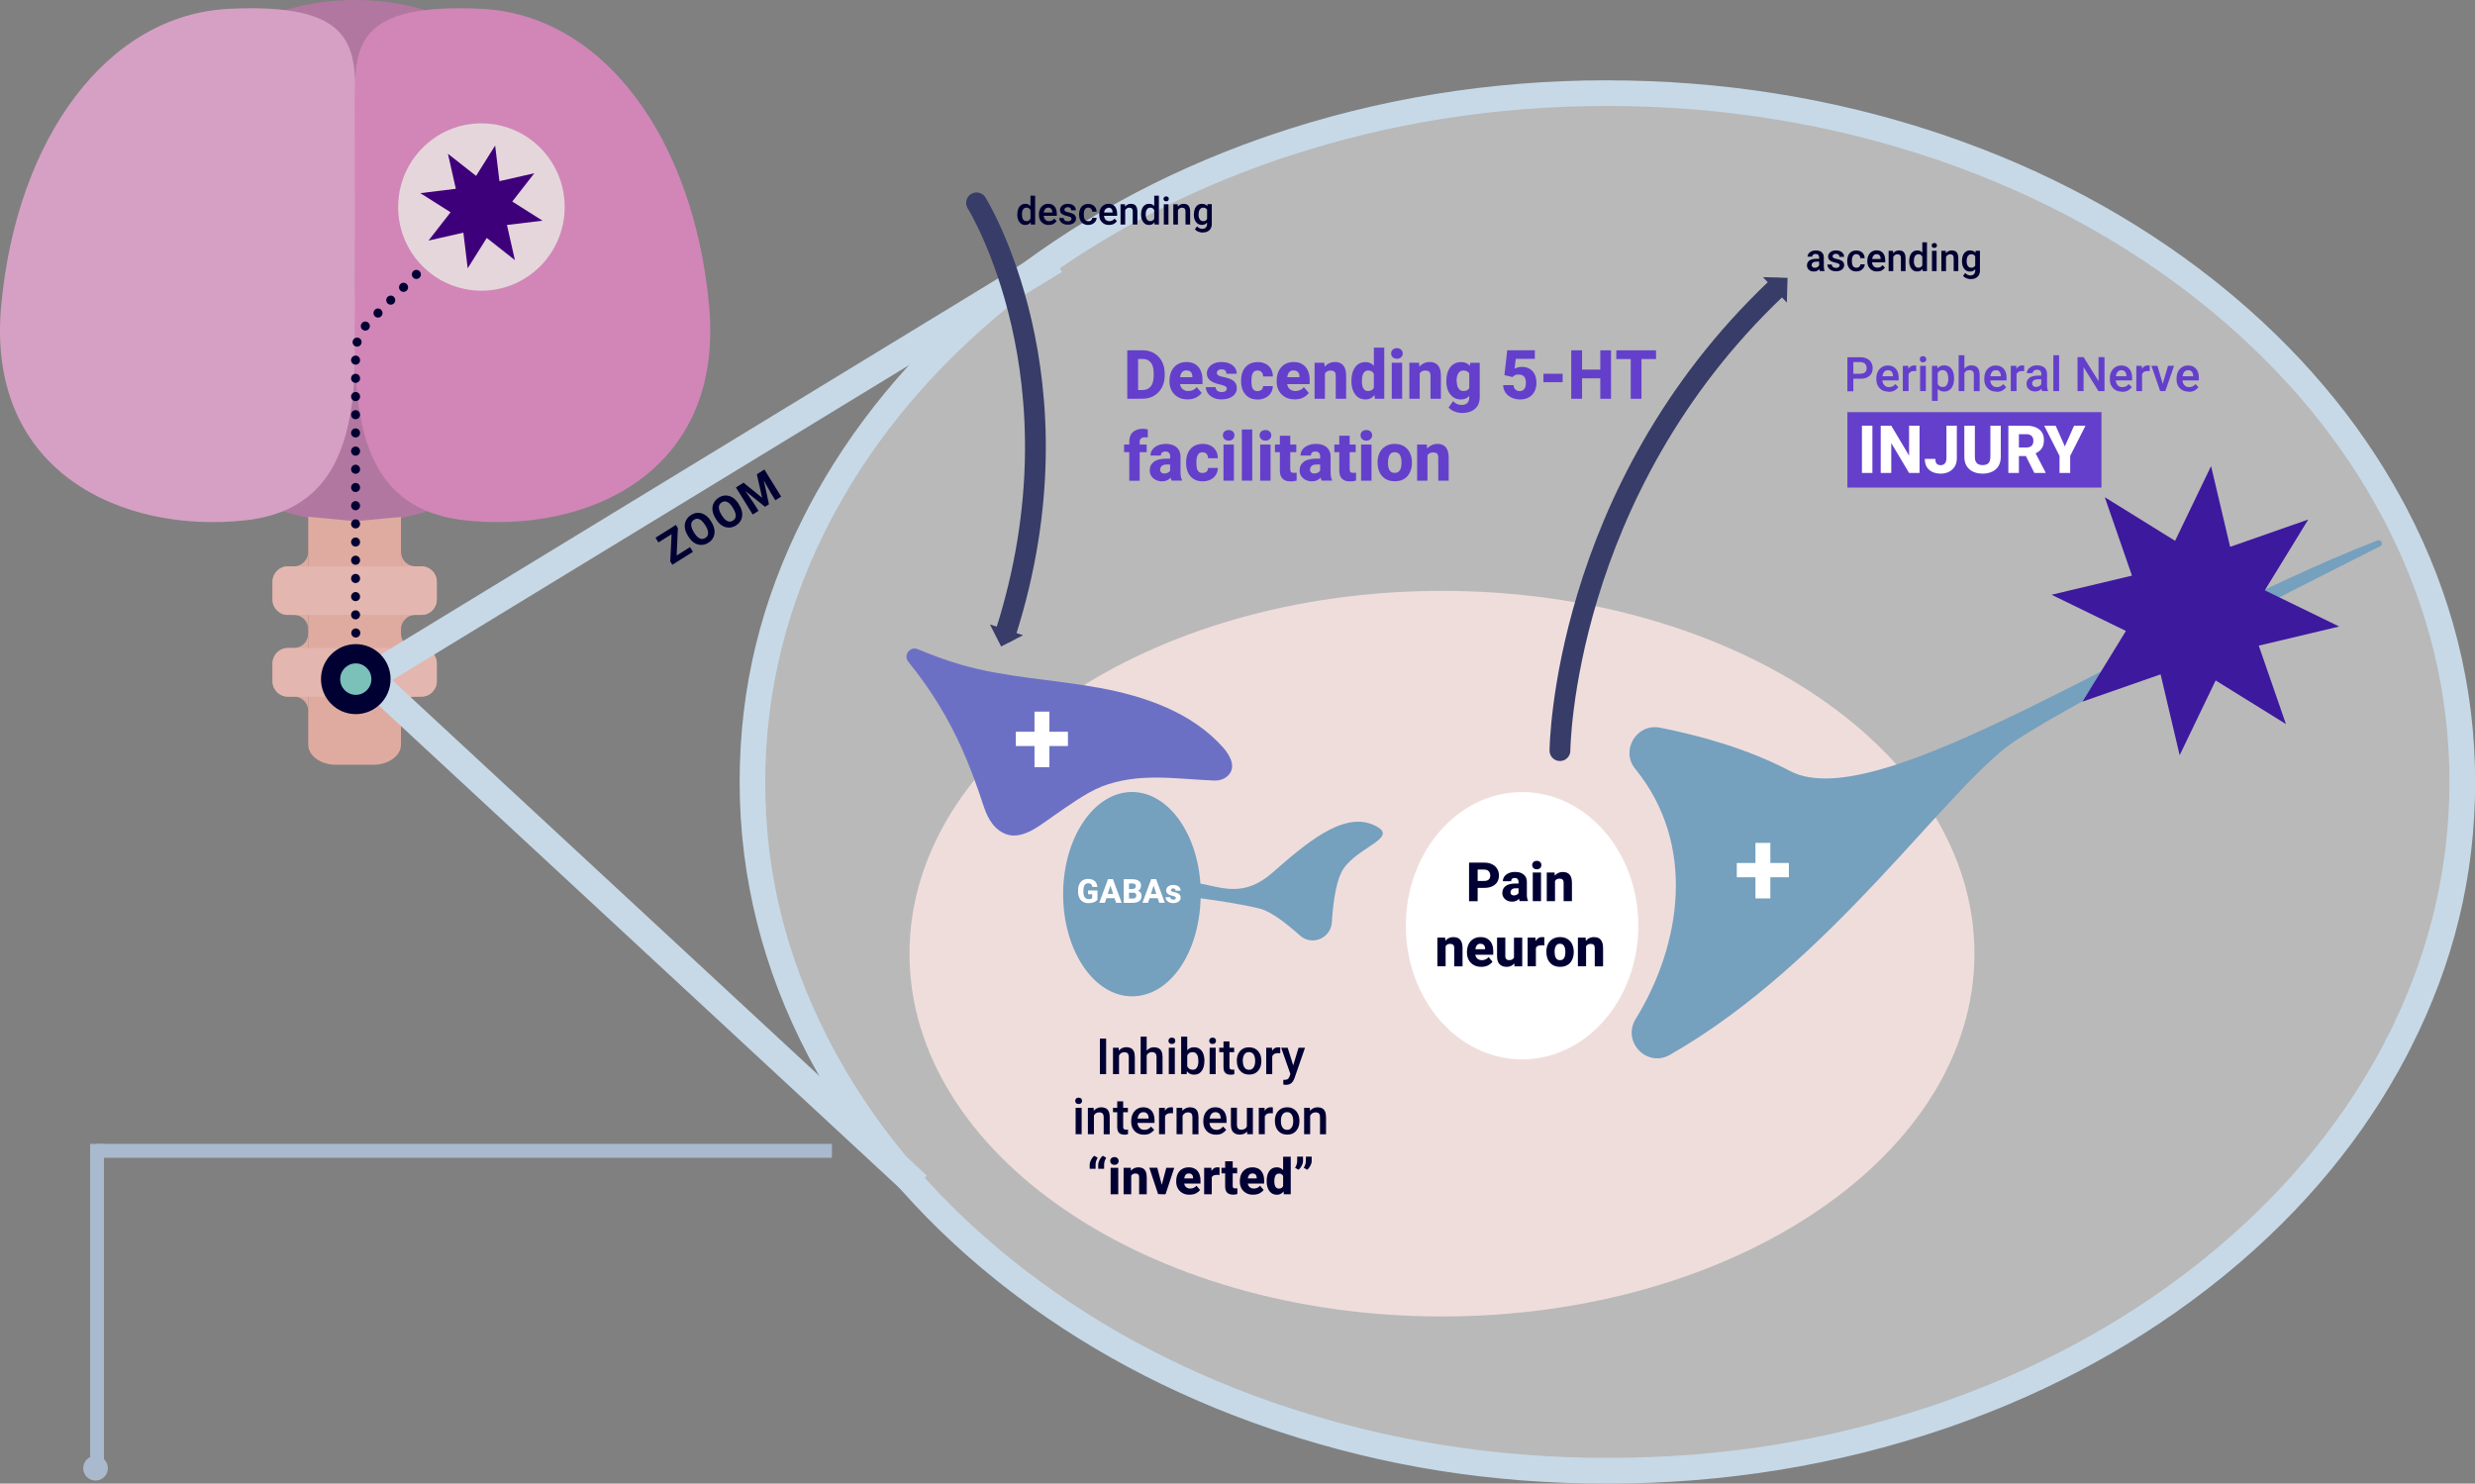 <?xml version="1.0" encoding="UTF-8"?><svg id="Camada_2" xmlns="http://www.w3.org/2000/svg" xmlns:xlink="http://www.w3.org/1999/xlink" viewBox="0 0 357 214"><rect x="0" y="0" width="357" height="214" fill="#808080" stroke="none"/><defs><style>.cls-1{fill:#75a0be;}.cls-2{fill:#c7d9e7;}.cls-2,.cls-3{stroke:#c7d9e7;}.cls-4{fill:#3d199e;}.cls-5{fill:#e3b7b0;}.cls-6{fill:#b277a0;}.cls-7,.cls-8,.cls-9{fill:#fff;}.cls-10{fill:#efdddc;}.cls-11,.cls-3,.cls-12,.cls-13{fill:none;}.cls-14{fill:#e5d6db;}.cls-8{opacity:.03;}.cls-8,.cls-9{isolation:isolate;}.cls-15{fill:#d5a0c4;}.cls-16{fill:#643fcc;}.cls-17{fill:#7bc0b9;}.cls-18{fill:#dfaba0;}.cls-19{fill:#a9bace;}.cls-19,.cls-13{stroke:#a9bace;}.cls-20{fill:#003;}.cls-21{fill:#373c68;}.cls-3{stroke-width:4px;}.cls-3,.cls-12{stroke-miterlimit:10;}.cls-22{fill:#3e007a;}.cls-12{stroke:#373c68;stroke-linecap:round;stroke-width:3px;}.cls-9{opacity:.44;}.cls-13{stroke-width:2px;}.cls-23{fill:#d186b7;}.cls-24{clip-path:url(#clippath);}.cls-25{fill:#6c70c5;}</style><clipPath id="clippath"><rect class="cls-11" width="357" height="214"/></clipPath></defs><g id="Camada_2-2"><g id="Camada_1-2"><g class="cls-24"><path class="cls-6" d="M51.23,75.31c12.23,0,22.14-6.03,22.14-13.46s-9.91-13.46-22.14-13.46-22.14,6.03-22.14,13.46,9.91,13.46,22.14,13.46Z"/><path class="cls-6" d="M51.23,26.92c12.23,0,22.14-6.03,22.14-13.46S63.45,0,51.23,0s-22.14,6.03-22.14,13.46,9.91,13.46,22.14,13.46Z"/><path class="cls-15" d="M51.24,40.74c0,14.09,1.8,32.36-15.82,34.31C17.8,77-2.05,68.22.17,44.09,2.39,19.96,15.44,2.11,33.06,1.27c17.63-.84,18.23,5.02,18.23,13.11s-.05,26.36-.05,26.36h0Z"/><path class="cls-23" d="M51.21,40.74c0,14.09-1.8,32.36,15.82,34.31,17.63,1.95,37.47-6.83,35.25-30.96S87.02,2.11,69.39,1.27c-17.63-.84-18.23,5.02-18.23,13.11s.05,26.36.05,26.36h0Z"/><path class="cls-18" d="M57.84,74.57v32.83c0,1.61-1.78,2.91-3.98,2.91h-5.42c-2.2,0-3.98-1.3-3.98-2.91v-32.86l6.76.64,6.62-.61h0Z"/><path class="cls-18" d="M63,95.69v2.58c0,1.22-.98,2.2-2.19,2.2h-.9c-1.14,0-2.06.93-2.06,2.07v-11.14c0,1.14.93,2.07,2.06,2.07h.9c1.21,0,2.19.99,2.19,2.2v.02Z"/><path class="cls-18" d="M63,83.91v2.58c0,1.22-.98,2.2-2.19,2.2h-.9c-1.14,0-2.06.93-2.06,2.07v-11.14c0,1.14.93,2.07,2.06,2.07h.9c1.21,0,2.19.99,2.19,2.2v.02Z"/><path class="cls-18" d="M39.31,95.69v2.58c0,1.22.98,2.2,2.19,2.2h.9c1.14,0,2.06.93,2.06,2.07v-11.14c0,1.14-.93,2.07-2.06,2.07h-.9c-1.21,0-2.19.99-2.19,2.2v.02Z"/><path class="cls-18" d="M39.31,83.91v2.58c0,1.22.98,2.2,2.19,2.2h.9c1.14,0,2.06.93,2.06,2.07v-11.14c0,1.14-.93,2.07-2.06,2.07h-.9c-1.21,0-2.19.99-2.19,2.2v.02Z"/><path class="cls-5" d="M63,95.69v2.58c0,1.22-.98,2.21-2.19,2.21h-19.3c-1.21,0-2.19-.99-2.19-2.21v-2.58c0-1.21.98-2.2,2.19-2.2h19.3c1.21,0,2.19.99,2.19,2.2Z"/><path class="cls-5" d="M63,83.91v2.58c0,1.22-.98,2.21-2.19,2.21h-19.3c-1.21,0-2.19-.99-2.19-2.21v-2.58c0-1.22.98-2.2,2.19-2.2h19.3c1.21,0,2.19.99,2.19,2.2Z"/><path class="cls-8" d="M231.85,212.15c68.11,0,123.32-44.48,123.32-99.36S299.95,13.43,231.85,13.43s-123.31,44.48-123.31,99.36,55.21,99.36,123.31,99.36Z"/><path class="cls-9" d="M232.02,211.31c68.14,0,123.37-44.54,123.37-99.47S300.16,12.37,232.02,12.37s-123.37,44.54-123.37,99.47,55.23,99.47,123.37,99.47Z"/><path class="cls-10" d="M207.99,189.89c42.42,0,76.81-23.43,76.81-52.33s-34.39-52.33-76.81-52.33-76.8,23.43-76.8,52.33,34.39,52.33,76.8,52.33h0Z"/><path class="cls-1" d="M342.93,77.95c.54-.21.9.58.38.85-13.77,6.92-43.58,22.07-52.61,28.04-9.68,6.41-26.45,31.97-49.82,45.31-3.33,1.9-6.96-1.9-4.94-5.18,6.52-10.59,8.87-25.09-.07-36.07-2.17-2.66.2-6.6,3.56-5.94,5.76,1.13,12.65,3.04,18.79,6.26,12.87,6.76,51.01-20.13,84.72-33.27h-.01Z"/><path class="cls-4" d="M332.94,74.95l-6.26,10.2,10.73,5.22-11.6,2.76,3.92,11.31-10.14-6.29-5.19,10.78-2.75-11.66-11.26,3.93,6.26-10.19-10.73-5.22,11.6-2.76-3.92-11.31,10.14,6.29,5.19-10.78,2.75,11.65,11.26-3.94h0Z"/><path class="cls-1" d="M197.98,118.93c-4.36-1.81-9.7,2.8-14.44,6.95-4.06,3.56-7.13,2.18-10.39,1.57-.51-7.42-4.74-13.21-9.87-13.21-5.48,0-9.93,6.6-9.93,14.74s4.44,14.73,9.93,14.73,9.69-6.28,9.9-14.14c2.25.3,6.24.89,8.63,1.52,1.54.4,3.75,2.11,5.71,3.86,1.72,1.54,4.45.39,4.59-1.92.18-2.94.63-6.12,1.65-7.68,2.18-3.32,8.57-4.61,4.21-6.42h0Z"/><path class="cls-7" d="M219.55,152.81c9.26,0,16.77-8.63,16.77-19.28s-7.51-19.28-16.77-19.28-16.77,8.63-16.77,19.28,7.51,19.28,16.77,19.28Z"/><path class="cls-25" d="M158.81,113.49c5.4-2.1,10.55-1.14,16.3-.9.69.03,1.38-.16,1.91-.61,1.39-1.2.46-2.96-.56-4.12-4.49-5.08-11.28-7.44-17.93-8.65-6.65-1.21-13.49-1.47-19.98-3.35-2.1-.61-4.15-1.38-6.17-2.22-1.12-.47-2.13.88-1.36,1.82,3.18,3.89,5.83,8.22,7.86,12.82.89,2.03,1.67,4.11,2.4,6.2.6,1.7,1.02,3.63,2.37,4.91,2.84,2.69,5.91-.04,8.37-1.74,1.87-1.29,4.68-3.33,6.8-4.15h0Z"/><path class="cls-7" d="M154.04,107.61h-7.51v-2.06h7.51v2.06ZM151.37,110.66h-2.15v-8.01h2.15v8.01Z"/><path class="cls-7" d="M258.03,126.54h-7.51v-2.06h7.51v2.06ZM255.36,129.59h-2.15v-8.01h2.15v8.01Z"/><path class="cls-16" d="M164.16,57.52h-1.56v-6.99h1.56v6.99ZM163.27,57.52v-1.26h1.51c.36,0,.66-.08.9-.24.24-.16.43-.4.55-.71.12-.31.18-.69.18-1.15v-.3c0-.46-.06-.84-.18-1.15-.13-.31-.31-.54-.55-.7s-.54-.23-.89-.23h-1.54v-1.26h1.54c.63,0,1.19.14,1.67.42s.86.67,1.13,1.18c.27.5.41,1.09.41,1.75v.29c0,.67-.14,1.25-.41,1.75s-.65.9-1.13,1.18c-.48.28-1.04.42-1.67.42h-1.52Z"/><path class="cls-16" d="M171.31,57.61c-.55,0-1.02-.11-1.41-.34s-.69-.53-.9-.92c-.21-.38-.31-.8-.31-1.26v-.18c0-.52.1-.98.29-1.38.19-.41.47-.73.84-.96s.8-.35,1.32-.35.92.11,1.26.32.6.51.78.89.27.83.27,1.35v.63h-4.14v-1h2.68v-.12c0-.17-.03-.32-.1-.45-.06-.13-.15-.23-.28-.3-.12-.07-.29-.11-.49-.11-.24,0-.42.07-.56.2s-.24.31-.29.53c-.06.22-.09.47-.09.75v.18c0,.26.05.49.14.68.1.2.23.35.42.46.18.11.4.17.65.17s.46-.04.68-.13c.21-.09.39-.23.55-.43l.71.84c-.16.23-.41.45-.76.64s-.77.29-1.27.29h.01Z"/><path class="cls-16" d="M176.95,56.06c0-.09-.03-.17-.08-.24-.06-.07-.16-.13-.31-.19-.15-.06-.36-.12-.64-.18-.35-.08-.66-.18-.94-.31s-.5-.3-.66-.51-.24-.47-.24-.77.08-.56.25-.81.4-.45.72-.6c.31-.15.69-.23,1.13-.23s.85.07,1.18.22c.33.14.58.34.76.6.18.25.27.54.27.87h-1.49c0-.19-.06-.35-.17-.47-.11-.11-.3-.17-.55-.17-.13,0-.25.02-.35.07s-.18.11-.23.18c-.05.08-.08.16-.08.27,0,.09.03.18.09.25s.15.13.29.19c.13.05.31.1.53.14.36.07.69.16.99.28s.54.29.71.5c.18.22.27.5.27.86,0,.31-.09.58-.27.82-.18.24-.44.43-.77.57s-.72.21-1.17.21c-.49,0-.9-.09-1.24-.27-.34-.18-.59-.4-.76-.67-.17-.27-.26-.55-.26-.83h1.41c0,.17.05.3.13.41s.18.18.31.23.28.07.44.07.3-.02.4-.06c.11-.04.19-.1.25-.18.05-.08.08-.16.08-.26h0Z"/><path class="cls-16" d="M181.4,56.41c.16,0,.3-.03.42-.09s.21-.14.27-.25.1-.24.1-.38h1.4c0,.38-.1.72-.29,1.01-.19.29-.45.52-.78.68s-.69.25-1.1.25c-.54,0-.99-.12-1.34-.35-.36-.23-.62-.55-.8-.95-.18-.4-.26-.85-.26-1.34v-.12c0-.5.09-.94.26-1.34.18-.4.44-.71.8-.95.35-.23.8-.35,1.34-.35.43,0,.81.08,1.13.25.33.16.58.4.77.71s.28.68.28,1.11h-1.4c0-.16-.04-.3-.09-.43-.06-.13-.15-.23-.26-.31-.12-.08-.27-.12-.45-.12-.24,0-.43.07-.56.2-.13.14-.21.31-.26.53-.04.22-.07.45-.07.7v.12c0,.26.02.49.06.71.04.22.13.39.26.52.13.13.32.2.57.2h0Z"/><path class="cls-16" d="M186.77,57.61c-.55,0-1.02-.11-1.41-.34s-.69-.53-.9-.92c-.21-.38-.31-.8-.31-1.26v-.18c0-.52.1-.98.29-1.38.19-.41.47-.73.84-.96.36-.23.8-.35,1.32-.35s.92.11,1.26.32.6.51.78.89.27.83.27,1.35v.63h-4.15v-1h2.68v-.12c0-.17-.03-.32-.1-.45-.06-.13-.15-.23-.28-.3-.12-.07-.29-.11-.49-.11-.24,0-.42.07-.56.2s-.24.31-.29.53c-.06.22-.09.47-.09.75v.18c0,.26.05.49.14.68.1.2.23.35.42.46.18.11.4.17.65.17s.46-.04.68-.13c.21-.09.39-.23.55-.43l.71.84c-.16.23-.41.45-.75.64s-.77.29-1.27.29h.01Z"/><path class="cls-16" d="M191.11,57.52h-1.49v-5.2h1.4l.09,1.11v4.09h0ZM190.52,54.77c0-.53.08-.99.25-1.37.17-.38.4-.67.71-.87.3-.2.66-.31,1.06-.31.33,0,.61.06.85.19.24.13.43.34.57.63.14.29.21.69.21,1.19v3.29h-1.5v-3.3c0-.21-.03-.37-.09-.48s-.15-.19-.26-.23c-.12-.04-.26-.06-.42-.06s-.32.03-.44.1c-.12.06-.23.16-.31.27-.08.12-.14.26-.18.42s-.06.34-.06.53l-.39.02h0v-.02Z"/><path class="cls-16" d="M194.94,54.88c0-.53.08-.99.24-1.39.16-.4.39-.71.69-.93s.67-.33,1.1-.33c.4,0,.74.12,1.01.35.27.23.48.55.64.96.16.4.26.86.32,1.37v.09c-.06.48-.17.92-.32,1.32-.16.4-.37.71-.64.95-.27.23-.61.35-1.02.35s-.8-.11-1.1-.34-.53-.54-.69-.94c-.16-.4-.24-.85-.24-1.35v-.1h.01ZM196.44,54.98c0,.26.03.5.08.72.05.21.15.38.28.51.13.13.31.19.54.19s.4-.05.55-.15c.15-.1.25-.25.33-.43.07-.18.11-.4.12-.64v-.44c0-.21-.03-.39-.07-.55-.04-.16-.1-.3-.18-.41-.08-.11-.18-.19-.3-.25s-.26-.09-.42-.09c-.22,0-.4.06-.54.19-.13.13-.23.3-.29.51-.06.22-.09.46-.09.74v.1h-.01ZM198.17,50.14h1.5v7.38h-1.35l-.15-1.17v-6.21Z"/><path class="cls-16" d="M200.66,50.98c0-.22.08-.41.23-.55s.35-.21.6-.21.45.07.61.21c.15.14.23.33.23.55s-.07.4-.23.55c-.15.14-.35.22-.61.22s-.45-.07-.6-.22c-.15-.14-.23-.33-.23-.55ZM202.25,57.52h-1.5v-5.2h1.5v5.2Z"/><path class="cls-16" d="M204.78,57.52h-1.49v-5.2h1.4l.09,1.11v4.09h0ZM204.19,54.77c0-.53.08-.99.25-1.37.17-.38.4-.67.71-.87.31-.2.66-.31,1.06-.31.33,0,.61.06.85.19.24.13.43.34.57.63.14.29.21.69.21,1.19v3.29h-1.5v-3.3c0-.21-.03-.37-.09-.48s-.15-.19-.26-.23c-.12-.04-.26-.06-.42-.06s-.32.03-.45.1c-.12.06-.23.16-.31.27-.08.12-.14.26-.18.42s-.06.34-.06.53l-.39.02h0v-.02Z"/><path class="cls-16" d="M208.63,54.88c0-.53.09-.99.26-1.39.17-.4.41-.71.73-.93.32-.22.69-.33,1.12-.33.35,0,.64.07.87.2.23.14.42.32.57.56.15.24.26.53.34.85.08.33.15.68.19,1.07v.09c-.07.48-.18.92-.32,1.32-.15.4-.36.71-.63.95-.27.23-.62.35-1.04.35s-.8-.11-1.12-.34c-.31-.23-.56-.54-.73-.94-.17-.4-.25-.85-.25-1.35v-.1h.01ZM213.44,52.32v5.01c0,.48-.11.88-.32,1.22-.22.33-.52.59-.9.76-.38.17-.83.26-1.34.26-.21,0-.44-.03-.69-.09-.24-.06-.48-.15-.69-.26-.22-.12-.4-.27-.55-.44l.65-.92c.15.16.32.3.53.4.21.1.44.15.69.15.35,0,.63-.09.82-.28s.29-.45.29-.8v-3.78l.14-1.22h1.37ZM210.12,54.98c0,.26.04.5.1.72.07.21.18.38.32.51.15.13.33.19.56.19s.44-.05.58-.15c.15-.1.26-.25.33-.43s.11-.4.12-.64v-.44c0-.21-.03-.39-.07-.55-.04-.16-.1-.3-.19-.41-.08-.11-.19-.19-.32-.25s-.28-.09-.46-.09c-.22,0-.4.06-.55.19-.15.13-.26.3-.33.51-.07.22-.11.46-.11.74v.1h.02Z"/><path class="cls-16" d="M217,54.09l.41-3.57h3.98v1.24h-2.75l-.17,1.41c.09-.05.22-.1.41-.16.18-.06.39-.09.61-.09.45,0,.84.09,1.15.28.32.19.56.46.73.8.17.35.25.78.25,1.28,0,.4-.09.78-.26,1.14s-.43.65-.79.87c-.35.22-.8.33-1.34.33-.31,0-.6-.05-.89-.14s-.54-.23-.77-.41c-.23-.18-.41-.4-.54-.65-.13-.26-.2-.55-.21-.87h1.49c.02.27.11.48.27.63.16.16.37.23.63.23.22,0,.4-.06.53-.17.13-.11.23-.26.28-.45.06-.19.08-.39.08-.62s-.04-.44-.11-.61c-.07-.17-.19-.31-.34-.4-.16-.09-.35-.14-.6-.14s-.43.04-.56.12c-.13.08-.24.16-.32.25l-1.19-.29h.02Z"/><path class="cls-16" d="M225.4,55.13h-2.77v-1.22h2.77v1.22Z"/><path class="cls-16" d="M228.2,57.52h-1.56v-6.99h1.56v6.99ZM231.29,54.57h-3.56v-1.26h3.56v1.26ZM232.38,57.52h-1.55v-6.99h1.55v6.99Z"/><path class="cls-16" d="M238.87,51.79h-5.73v-1.26h5.73v1.26ZM236.77,57.52h-1.55v-6.99h1.55v6.99Z"/><path class="cls-16" d="M165.4,65.22h-3.26v-1.09h3.26v1.09ZM162.89,69.33v-5.63c0-.6.17-1.06.52-1.37.35-.32.82-.48,1.42-.48.14,0,.26,0,.38.03.12.02.24.04.35.07v1.16c-.07,0-.13-.02-.2-.03h-.22c-.24,0-.42.05-.55.16s-.2.27-.2.47v5.63h-1.5Z"/><path class="cls-16" d="M169.01,67h-.73c-.34,0-.57.08-.72.23s-.22.33-.22.54c0,.15.05.28.17.38.11.1.25.15.44.15s.36-.04.5-.11c.14-.08.25-.16.32-.27.07-.1.11-.2.1-.29l.37.64c-.05.13-.12.26-.2.39-.08.14-.19.26-.32.38-.13.11-.28.21-.46.28-.18.07-.4.11-.65.11-.33,0-.62-.07-.89-.2s-.48-.32-.64-.55-.24-.51-.24-.81c0-.54.2-.96.6-1.26.4-.3,1-.45,1.8-.45h.74v.85h.03ZM168.8,65.87c0-.22-.06-.4-.17-.54-.11-.13-.29-.2-.53-.2-.14,0-.25.02-.35.07-.1.04-.17.11-.23.19-.05.09-.08.19-.08.32h-1.49c0-.32.09-.6.27-.85.18-.25.44-.45.77-.6s.73-.23,1.18-.23c.4,0,.77.07,1.08.2.32.14.57.34.75.61.18.27.28.62.28,1.03v2.16c0,.32.02.56.05.74.04.18.09.33.16.47v.08h-1.5c-.07-.15-.12-.34-.16-.56-.04-.23-.05-.46-.05-.69v-2.2h.02Z"/><path class="cls-16" d="M173.47,68.22c.16,0,.3-.03.42-.09s.21-.14.27-.25.1-.24.1-.38h1.4c0,.38-.1.72-.29,1.01-.19.29-.45.52-.78.68s-.69.24-1.1.24c-.54,0-.99-.12-1.34-.35-.36-.23-.62-.55-.8-.95-.18-.4-.26-.85-.26-1.34v-.12c0-.5.09-.94.26-1.34.18-.4.44-.71.8-.95.36-.23.8-.35,1.34-.35.43,0,.81.08,1.13.25.33.16.58.4.76.71.19.31.28.68.28,1.11h-1.4c0-.16-.04-.3-.09-.43-.06-.13-.15-.23-.26-.31-.12-.08-.27-.12-.45-.12-.24,0-.43.07-.56.2-.12.13-.21.31-.26.53-.04.22-.07.45-.07.7v.12c0,.26.02.49.06.71s.13.39.26.52c.13.13.32.2.57.2h0Z"/><path class="cls-16" d="M176.39,62.79c0-.22.07-.41.23-.55.15-.14.35-.21.61-.21s.45.07.6.21c.15.14.23.33.23.55s-.08.4-.23.55c-.15.14-.35.22-.6.22s-.45-.07-.61-.22c-.15-.14-.23-.33-.23-.55ZM177.98,69.33h-1.5v-5.2h1.5v5.2Z"/><path class="cls-16" d="M180.63,69.33h-1.5v-7.38h1.5v7.38Z"/><path class="cls-16" d="M181.69,62.79c0-.22.08-.41.23-.55s.35-.21.61-.21.45.07.61.21c.15.14.23.33.23.55s-.08.4-.23.55c-.15.14-.35.22-.61.22s-.45-.07-.61-.22c-.15-.14-.23-.33-.23-.55ZM183.27,69.33h-1.5v-5.2h1.5v5.2Z"/><path class="cls-16" d="M186.98,65.22h-3.08v-1.09h3.08v1.09ZM186.11,62.85v4.83c0,.14.02.24.05.32.04.08.09.13.17.16.08.03.18.04.3.04h.23c.06,0,.12-.01.17-.02v1.13c-.12.04-.26.08-.4.1s-.3.03-.47.03c-.32,0-.59-.05-.82-.16-.23-.11-.41-.27-.54-.51-.12-.23-.19-.53-.19-.91v-5.01s1.5,0,1.5,0Z"/><path class="cls-16" d="M190.63,67h-.73c-.34,0-.58.08-.72.23-.15.15-.22.33-.22.54,0,.15.06.28.17.38s.26.15.44.15c.19,0,.36-.04.5-.11.14-.08.25-.16.32-.27.08-.1.11-.2.1-.29l.37.64c-.05.13-.12.26-.2.39-.09.14-.19.26-.32.38-.13.11-.28.21-.46.28-.18.07-.4.11-.65.11-.32,0-.62-.07-.89-.2s-.48-.32-.64-.55-.24-.51-.24-.81c0-.54.2-.96.6-1.26.4-.3,1-.45,1.81-.45h.74v.85h.02ZM190.43,65.87c0-.22-.06-.4-.17-.54-.11-.13-.29-.2-.53-.2-.14,0-.25.02-.35.07-.1.04-.17.11-.22.19-.05.09-.08.19-.08.32h-1.49c0-.32.09-.6.27-.85.18-.25.44-.45.78-.6.33-.15.72-.23,1.18-.23.4,0,.77.07,1.08.2.32.14.57.34.75.61.18.27.28.62.28,1.03v2.16c0,.32.02.56.05.74.04.18.09.33.15.47v.08h-1.5c-.07-.15-.12-.34-.16-.56-.03-.23-.05-.46-.05-.69v-2.2h.01Z"/><path class="cls-16" d="M195.55,65.22h-3.08v-1.09h3.08v1.09ZM194.68,62.85v4.83c0,.14.02.24.05.32.04.08.09.13.17.16.08.03.18.04.3.04h.23c.07,0,.12-.01.17-.02v1.13c-.13.04-.26.08-.4.1s-.3.03-.47.03c-.32,0-.6-.05-.82-.16-.23-.11-.41-.27-.54-.51-.12-.23-.19-.53-.19-.91v-5.01s1.5,0,1.5,0Z"/><path class="cls-16" d="M196.25,62.79c0-.22.07-.41.23-.55.15-.14.35-.21.6-.21s.45.07.61.21c.15.14.23.33.23.55s-.07.4-.23.55c-.15.14-.35.22-.61.22s-.45-.07-.6-.22c-.15-.14-.23-.33-.23-.55ZM197.83,69.33h-1.5v-5.2h1.5v5.2Z"/><path class="cls-16" d="M198.7,66.68c0-.51.1-.96.29-1.36.19-.4.47-.71.84-.94s.81-.35,1.34-.35.99.11,1.36.35c.37.23.65.55.84.94.19.4.29.85.29,1.36v.1c0,.5-.1.95-.29,1.36-.19.4-.47.72-.83.94-.37.23-.82.34-1.35.34s-.98-.11-1.35-.34-.65-.54-.84-.94-.29-.85-.29-1.36v-.1h0ZM200.2,66.78c0,.27.03.51.09.72.06.22.16.39.31.52.14.13.34.19.58.19s.43-.06.58-.19c.14-.13.24-.3.31-.52.06-.22.09-.46.09-.72v-.1c0-.26-.03-.5-.09-.72s-.16-.39-.31-.53c-.14-.13-.34-.2-.59-.2s-.43.07-.57.2c-.14.13-.24.31-.3.53s-.09.46-.09.72v.1h0Z"/><path class="cls-16" d="M205.9,69.33h-1.49v-5.2h1.4l.09,1.11v4.09h0ZM205.31,66.58c0-.53.08-.99.25-1.37.17-.38.4-.67.71-.87.3-.2.66-.31,1.06-.31.33,0,.61.06.85.19.24.13.43.34.57.63.14.29.21.69.21,1.19v3.29h-1.5v-3.3c0-.21-.03-.37-.09-.48s-.15-.19-.26-.23c-.12-.04-.26-.06-.42-.06s-.32.03-.45.1c-.12.06-.23.16-.31.27-.08.12-.14.26-.18.42-.04.16-.06.34-.06.53l-.39.02h0v-.02Z"/><path class="cls-16" d="M303.12,59.45h-36.65v10.88h36.65v-10.88Z"/><path class="cls-16" d="M267.07,54.61v-.7h1.26c.22,0,.4-.04.53-.1.13-.07.23-.17.3-.29.06-.12.09-.26.09-.42s-.03-.3-.09-.43-.16-.24-.3-.32c-.13-.08-.31-.12-.53-.12h-1v4.21h-.86v-4.91h1.86c.38,0,.7.07.97.2.27.14.47.32.61.56.14.24.21.51.21.81s-.07.59-.21.82c-.14.23-.34.4-.61.53-.27.12-.59.18-.97.18h-1.26v-.02Z"/><path class="cls-16" d="M272.39,56.49c-.36,0-.67-.08-.93-.23-.26-.16-.46-.37-.6-.63-.14-.27-.21-.56-.21-.9v-.14c0-.38.07-.71.22-.99.14-.28.34-.5.59-.65.25-.16.53-.23.85-.23.35,0,.64.08.87.23.23.15.4.36.52.63.11.27.17.58.17.93v.36h-2.81v-.6h1.99v-.06c0-.14-.03-.27-.08-.4-.05-.12-.13-.22-.23-.3-.11-.08-.25-.11-.42-.11s-.33.05-.45.15c-.12.1-.21.24-.27.42-.06.18-.09.39-.09.64v.14c0,.21.04.39.11.56.08.16.19.29.33.39.15.1.32.14.52.14s.37-.04.52-.11c.15-.08.28-.19.39-.33l.44.44c-.11.17-.28.33-.51.47s-.52.21-.88.21l-.04-.03Z"/><path class="cls-16" d="M275.3,56.42h-.83v-3.65h.79l.04.72v2.93h0ZM276.4,53.54s-.11,0-.16-.02h-.17c-.18,0-.34.03-.46.1s-.21.16-.28.28c-.06.12-.1.27-.11.43h-.19c0-.3.04-.58.12-.82.08-.24.2-.44.36-.58.16-.14.36-.22.6-.22.05,0,.1,0,.16,0,.06,0,.1.02.13.03v.79h0Z"/><path class="cls-16" d="M276.91,51.82c0-.13.04-.23.12-.32s.2-.13.35-.13.26.04.35.13.13.19.13.32-.04.23-.13.32c-.08.08-.2.13-.35.13s-.26-.04-.35-.13c-.08-.09-.12-.19-.12-.32ZM277.79,56.42h-.83v-3.65h.83v3.65Z"/><path class="cls-16" d="M279.5,57.82h-.83v-5.05h.77l.06.7v4.35ZM281.86,54.63c0,.36-.05.67-.16.95-.11.28-.27.5-.48.66-.21.16-.46.24-.77.24s-.56-.07-.76-.22-.36-.36-.47-.62c-.11-.26-.19-.56-.23-.9v-.24c.04-.36.12-.67.23-.94s.27-.48.47-.63.45-.23.75-.23.57.08.78.23c.21.16.37.37.48.65.11.28.16.6.16.97v.07h0ZM281.02,54.56c0-.22-.03-.42-.08-.59-.05-.18-.14-.32-.26-.42s-.28-.16-.47-.16c-.14,0-.26.02-.36.07-.1.05-.19.11-.25.19-.07.08-.12.18-.16.3-.04.11-.07.24-.08.37v.61c.03.16.07.31.13.45.06.13.15.24.27.32.12.08.27.12.46.12s.35-.05.47-.16.2-.25.26-.43c.05-.18.08-.38.08-.59v-.07h-.01Z"/><path class="cls-16" d="M283.35,56.42h-.83v-5.18h.83v5.18ZM282.94,54.47c0-.34.06-.64.18-.91.12-.26.28-.47.5-.63.21-.15.46-.23.75-.23.24,0,.45.05.62.14.18.09.32.24.41.44.1.2.15.47.15.8v2.34h-.84v-2.34c0-.17-.02-.31-.07-.41-.05-.1-.12-.17-.22-.22-.1-.04-.21-.06-.35-.06s-.27.03-.38.08-.2.13-.27.23c-.07.1-.13.21-.16.34s-.05.27-.05.42h-.27Z"/><path class="cls-16" d="M287.96,56.49c-.36,0-.67-.08-.93-.23-.26-.16-.46-.37-.6-.63-.14-.27-.21-.56-.21-.9v-.14c0-.38.07-.71.21-.99.14-.28.34-.5.59-.65.25-.16.53-.23.85-.23.35,0,.64.08.87.23.23.15.4.36.52.63s.17.58.17.93v.36h-2.81v-.6h1.99v-.06c0-.14-.03-.27-.08-.4s-.13-.22-.23-.3c-.11-.08-.25-.11-.42-.11s-.33.05-.45.15c-.12.1-.21.24-.27.42-.06.18-.09.39-.09.64v.14c0,.21.04.39.11.56.08.16.19.29.33.39.15.1.32.14.52.14s.37-.04.52-.11c.15-.08.28-.19.39-.33l.44.44c-.11.17-.28.33-.51.47s-.52.21-.88.21l-.03-.03Z"/><path class="cls-16" d="M290.87,56.42h-.83v-3.65h.79l.04.72v2.93h0ZM291.97,53.54s-.11,0-.16-.02h-.17c-.18,0-.34.03-.46.1s-.21.16-.28.28c-.06.12-.1.27-.11.43h-.19c0-.3.04-.58.12-.82.08-.24.2-.44.36-.58.16-.14.36-.22.6-.22.05,0,.1,0,.16,0,.06,0,.1.02.13.03v.79h0Z"/><path class="cls-16" d="M294.58,54.71h-.57c-.29,0-.52.05-.67.16-.15.11-.22.26-.22.44,0,.14.05.26.15.36.1.1.24.14.42.14.16,0,.31-.03.43-.1s.22-.15.29-.25.1-.19.11-.27l.27.37c-.03.09-.07.19-.14.29-.06.11-.15.2-.25.3-.1.09-.23.17-.37.23s-.31.09-.49.09c-.24,0-.45-.05-.63-.14-.19-.09-.33-.22-.44-.39-.11-.16-.16-.35-.16-.56,0-.39.14-.68.43-.89.29-.21.7-.31,1.23-.31h.62v.52h0ZM294.45,53.95c0-.19-.05-.34-.16-.45-.1-.11-.26-.17-.47-.17-.12,0-.23.02-.33.07s-.17.1-.22.18c-.05.07-.08.16-.08.25h-.83c0-.2.06-.38.18-.55s.3-.31.52-.42c.22-.11.49-.16.8-.16.27,0,.52.05.73.14.21.09.38.23.5.42s.18.42.18.7v1.61c0,.17.01.32.04.45.02.13.06.24.1.34v.06h-.85c-.04-.09-.07-.2-.09-.34s-.03-.28-.03-.41v-1.72h0Z"/><path class="cls-16" d="M297.01,56.42h-.83v-5.18h.83v5.18Z"/><path class="cls-16" d="M303.56,56.42h-.87l-2.15-3.46v3.46h-.87v-4.91h.87l2.16,3.47v-3.47h.86v4.91Z"/><path class="cls-16" d="M306.07,56.49c-.36,0-.67-.08-.93-.23-.26-.16-.46-.37-.6-.63-.14-.27-.21-.56-.21-.9v-.14c0-.38.07-.71.21-.99.14-.28.34-.5.59-.65.25-.16.53-.23.85-.23.35,0,.64.08.87.23.23.15.4.36.52.63s.17.58.17.93v.36h-2.81v-.6h1.99v-.06c0-.14-.03-.27-.08-.4-.05-.12-.13-.22-.23-.3-.11-.08-.25-.11-.42-.11s-.33.05-.45.15c-.12.1-.21.24-.27.42-.06.18-.09.39-.09.64v.14c0,.21.04.39.11.56.07.16.18.29.33.39.14.1.32.14.52.14s.37-.04.52-.11c.15-.08.28-.19.39-.33l.44.44c-.11.17-.29.33-.51.47-.23.14-.52.21-.88.21l-.03-.03Z"/><path class="cls-16" d="M308.98,56.42h-.83v-3.65h.79l.04.72v2.93h0ZM310.08,53.54s-.11,0-.16-.02h-.17c-.18,0-.34.03-.46.1s-.21.16-.28.28c-.06.12-.1.27-.11.43h-.19c0-.3.04-.58.12-.82.08-.24.2-.44.36-.58.16-.14.36-.22.6-.22.05,0,.1,0,.16,0,.06,0,.1.02.13.03v.79h0Z"/><path class="cls-16" d="M312.08,55.77l.04.65h-.53l-1.26-3.65h.86l.89,3h0ZM312.73,52.77h.86l-1.26,3.65h-.54l.05-.66.88-2.99h.01Z"/><path class="cls-16" d="M315.69,56.49c-.36,0-.67-.08-.93-.23-.26-.16-.46-.37-.6-.63-.14-.27-.21-.56-.21-.9v-.14c0-.38.07-.71.22-.99.14-.28.34-.5.59-.65.25-.16.53-.23.85-.23.35,0,.64.08.87.23.23.15.4.36.52.63.11.27.17.58.17.93v.36h-2.81v-.6h1.99v-.06c0-.14-.03-.27-.08-.4-.05-.12-.13-.22-.23-.3-.11-.08-.25-.11-.43-.11s-.33.05-.45.15c-.12.1-.21.24-.27.42-.06.18-.09.39-.09.64v.14c0,.21.04.39.11.56.08.16.19.29.33.39.15.1.32.14.52.14s.37-.04.52-.11c.15-.08.28-.19.39-.33l.44.44c-.12.17-.29.33-.52.47-.23.14-.52.21-.88.21l-.02-.03Z"/><path class="cls-7" d="M270.08,68.22h-1.51v-6.82h1.51v6.82Z"/><path class="cls-7" d="M276.89,68.22h-1.52l-2.57-4.31v4.31h-1.52v-6.82h1.52l2.57,4.32v-4.32h1.51v6.82h0Z"/><path class="cls-7" d="M280.75,61.4h1.51v4.7c0,.46-.1.85-.3,1.18-.2.33-.48.59-.83.77-.35.18-.74.27-1.18.27s-.84-.08-1.19-.23-.62-.39-.82-.7c-.2-.32-.3-.72-.3-1.2h1.52c0,.35.07.59.21.72.14.13.33.19.58.19.16,0,.31-.04.43-.12s.21-.19.28-.34c.06-.15.1-.33.1-.53v-4.7h-.01Z"/><path class="cls-7" d="M288.6,61.4v4.48c0,.53-.11.97-.33,1.34-.22.36-.53.64-.93.82-.4.19-.85.28-1.36.28s-.97-.09-1.37-.28c-.4-.18-.71-.46-.94-.82-.22-.36-.33-.81-.33-1.34v-4.48h1.52v4.48c0,.28.04.52.13.7s.22.31.38.39c.17.08.37.12.61.12s.44-.04.61-.12.29-.21.38-.39c.08-.18.13-.41.13-.7v-4.48h1.52-.02Z"/><path class="cls-7" d="M292.27,61.4c.52,0,.98.08,1.36.24.38.16.67.39.88.69.21.31.31.68.31,1.14,0,.38-.06.7-.18.96s-.29.48-.51.65-.48.31-.77.42l-.49.28h-2.19v-1.23h1.6c.23,0,.42-.04.57-.11.15-.08.27-.18.34-.33.08-.14.11-.31.11-.51,0-.3-.08-.54-.25-.71s-.42-.26-.77-.26h-1.07v5.59h-1.52v-6.82h2.59-.01ZM291.91,65.19h1.61l1.54,2.96v.07h-1.62l-1.52-3.03h-.01Z"/><path class="cls-7" d="M297.84,64.39l1.33-2.99h1.65l-2.21,4.36v2.46h-1.54v-2.46l-2.21-4.36h1.65l1.33,2.99h0Z"/><path class="cls-12" d="M225.01,108.27s.28-37.35,31.24-66.69"/><path class="cls-21" d="M254.29,39.97l3.45,3.68.1-3.57-3.56-.11h0Z"/><path class="cls-20" d="M262.5,37.74h-.46c-.24,0-.42.04-.54.13s-.18.21-.18.36c0,.11.04.21.12.29s.19.11.33.11c.13,0,.24-.03.34-.08.1-.05.18-.12.23-.2.05-.08.08-.15.09-.22l.21.3c-.02.07-.06.15-.11.24s-.12.16-.2.24c-.08.08-.18.14-.3.19-.11.05-.25.07-.4.07-.19,0-.36-.04-.51-.11-.15-.08-.27-.18-.35-.31-.08-.13-.13-.28-.13-.45,0-.31.12-.55.35-.72.23-.17.56-.25.99-.25h.5v.41h.02ZM262.39,37.13c0-.15-.04-.27-.12-.36s-.21-.14-.38-.14c-.1,0-.19.02-.26.05-.08.04-.13.08-.18.14-.04.06-.06.13-.06.2h-.67c0-.16.05-.31.15-.44.1-.14.24-.25.42-.33.18-.09.39-.13.64-.13.22,0,.41.04.59.11.17.07.31.19.4.34.1.15.15.34.15.56v1.29c0,.14.01.26.03.36.02.1.05.2.08.27v.05h-.68c-.03-.07-.05-.16-.07-.27-.02-.11-.03-.22-.03-.33v-1.38h0Z"/><path class="cls-20" d="M265.37,38.31c0-.06-.02-.12-.05-.17s-.09-.1-.18-.14-.22-.08-.4-.12c-.21-.04-.39-.1-.55-.17-.16-.07-.28-.16-.37-.28-.09-.11-.13-.25-.13-.42s.05-.31.14-.44c.09-.13.22-.24.39-.33.17-.08.37-.12.6-.12s.45.04.63.12c.18.08.31.19.41.33.09.14.14.3.14.48h-.67c0-.11-.04-.22-.13-.31-.08-.09-.21-.13-.38-.13-.11,0-.2.02-.27.05-.07.04-.12.08-.16.13s-.05.11-.05.18.02.12.05.16.1.09.18.12c.09.04.21.07.36.1.22.05.42.11.58.18.16.07.29.16.37.28.09.12.13.26.13.44s-.05.32-.15.46c-.1.13-.24.24-.41.31-.18.08-.39.11-.63.11-.27,0-.49-.05-.68-.14-.18-.1-.32-.22-.42-.37-.09-.15-.14-.3-.14-.46h.64c0,.11.04.21.1.28s.13.12.22.15c.09.03.18.05.28.05.11,0,.21,0,.29-.05.08-.03.14-.07.17-.13.04-.05.06-.11.06-.18h0l.03.03Z"/><path class="cls-20" d="M267.78,38.62c.11,0,.2-.02.28-.06s.15-.1.2-.17c.05-.07.08-.16.08-.26h.63c0,.19-.06.37-.17.52-.11.16-.25.28-.43.37s-.38.14-.6.14c-.3,0-.54-.07-.74-.2-.2-.13-.34-.31-.44-.53-.1-.22-.14-.47-.14-.74v-.09c0-.27.05-.52.14-.74.1-.22.24-.4.44-.53.2-.13.44-.2.74-.2.23,0,.44.05.62.14s.32.22.42.39.15.36.16.58h-.63c0-.11-.03-.2-.08-.29s-.11-.16-.19-.21c-.08-.05-.18-.08-.3-.08-.17,0-.31.04-.4.14-.09.09-.16.21-.2.35s-.05.29-.05.45v.09c0,.16.02.31.05.45.04.14.1.26.2.35s.23.13.4.13h0Z"/><path class="cls-20" d="M270.76,39.16c-.29,0-.54-.06-.75-.19-.21-.13-.37-.3-.49-.51-.11-.21-.17-.45-.17-.72v-.11c0-.31.06-.57.17-.8.11-.23.27-.4.47-.53.2-.12.43-.19.68-.19.28,0,.51.06.7.18s.32.29.42.51.14.47.14.75v.29h-2.26v-.48h1.6v-.05c0-.11-.03-.22-.06-.32-.04-.1-.1-.18-.19-.24s-.2-.09-.34-.09-.26.04-.36.12c-.1.08-.17.19-.22.34-.05.14-.08.32-.08.51v.11c0,.17.03.31.09.45.06.13.15.24.27.31.12.08.26.11.42.11s.3-.03.42-.09c.12-.06.23-.15.32-.27l.35.35c-.09.14-.23.26-.41.38s-.42.17-.71.17h-.01Z"/><path class="cls-20" d="M273.09,39.11h-.67v-2.93h.63l.04.63v2.31h0ZM272.76,37.54c0-.28.05-.53.15-.74.1-.21.23-.38.41-.5s.38-.18.61-.18c.19,0,.35.04.49.11.14.07.25.19.32.35.08.16.12.37.12.64v1.89h-.67v-1.89c0-.14-.02-.24-.06-.32-.04-.08-.1-.14-.17-.17-.08-.03-.17-.05-.28-.05s-.21.02-.29.07c-.08.04-.16.11-.22.18-.06.08-.11.17-.14.28-.03.11-.05.22-.05.34h-.22,0Z"/><path class="cls-20" d="M275.39,37.62c0-.3.05-.56.14-.78.09-.22.22-.4.4-.53.17-.13.38-.19.61-.19s.43.06.59.18.28.29.37.51c.09.22.15.47.18.76v.16c-.03.28-.09.53-.18.74-.09.21-.21.38-.37.51-.16.12-.36.18-.6.18s-.44-.06-.61-.19c-.17-.13-.3-.31-.4-.53-.09-.22-.14-.48-.14-.76v-.06h.01ZM276.06,37.68c0,.17.02.33.07.47.04.14.11.26.21.34.09.08.22.13.37.13s.27-.03.36-.1c.09-.06.17-.15.22-.26.05-.11.09-.23.11-.37v-.46c-.01-.11-.04-.21-.07-.3s-.08-.17-.13-.24c-.05-.07-.12-.12-.2-.16-.08-.04-.18-.06-.28-.06-.15,0-.28.04-.38.13s-.17.2-.21.34c-.04.14-.06.3-.06.48v.06h0ZM277.28,34.95h.67v4.16h-.61l-.06-.62v-3.55h0Z"/><path class="cls-20" d="M278.63,35.41c0-.1.03-.19.1-.26s.16-.1.28-.1.21.03.28.1.1.15.1.26-.03.18-.1.25-.16.1-.28.1-.21-.03-.28-.1-.1-.15-.1-.25ZM279.34,39.11h-.67v-2.93h.67v2.93Z"/><path class="cls-20" d="M280.7,39.11h-.67v-2.93h.63l.04.63v2.31h0ZM280.37,37.54c0-.28.05-.53.15-.74.1-.21.23-.38.41-.5.17-.12.38-.18.61-.18.19,0,.35.04.49.11.14.07.25.19.32.35.08.16.12.37.12.64v1.89h-.67v-1.89c0-.14-.02-.24-.06-.32-.04-.08-.1-.14-.17-.17-.08-.03-.17-.05-.28-.05s-.21.02-.29.07c-.08.04-.16.11-.22.18-.06.08-.11.17-.14.28-.03.11-.05.22-.05.34h-.22,0Z"/><path class="cls-20" d="M283,37.62c0-.3.05-.56.14-.78.09-.22.23-.4.4-.53.17-.13.38-.19.62-.19.19,0,.35.04.49.1.14.07.25.17.34.3s.16.28.21.46.09.37.11.59v.16c-.03.28-.09.53-.18.74-.09.21-.21.38-.37.51-.16.12-.36.19-.6.19s-.44-.06-.62-.19c-.17-.13-.31-.31-.4-.53-.1-.22-.14-.48-.14-.76v-.06h0ZM285.59,36.18v2.85c0,.26-.06.49-.17.67-.11.18-.27.33-.47.42-.2.1-.43.14-.7.14-.11,0-.24-.02-.37-.05-.14-.03-.27-.08-.4-.15s-.23-.16-.32-.28l.31-.41c.11.12.22.21.34.27s.26.09.4.09c.22,0,.39-.06.51-.18s.19-.29.19-.52v-2.19l.06-.67h.62ZM283.67,37.68c0,.17.02.33.07.47.05.14.12.26.22.34s.23.13.38.13.27-.03.37-.1c.1-.06.17-.15.22-.26.05-.11.09-.23.11-.37v-.46c-.01-.11-.03-.21-.06-.3s-.08-.17-.13-.24c-.06-.07-.13-.12-.21-.16s-.18-.06-.29-.06c-.15,0-.28.04-.38.13s-.17.2-.22.34-.07.3-.07.48v.06h0Z"/><path class="cls-20" d="M159.55,154.94h-.9v-5.13h.9v5.13Z"/><path class="cls-20" d="M161.41,154.94h-.87v-3.81h.82l.05.81v3h0ZM160.97,152.9c0-.37.07-.69.19-.97.13-.28.3-.49.53-.65.23-.15.49-.23.79-.23.25,0,.46.05.64.14s.32.24.42.45c.1.21.15.49.15.84v2.46h-.87v-2.46c0-.18-.03-.32-.08-.42-.05-.1-.12-.18-.22-.22-.1-.04-.22-.06-.36-.06s-.27.03-.38.09-.21.14-.28.24c-.08.1-.14.22-.18.36s-.06.28-.06.44h-.29Z"/><path class="cls-20" d="M165.4,154.94h-.87v-5.41h.87v5.41ZM164.97,152.9c0-.35.06-.67.19-.95.12-.28.29-.5.52-.65.22-.16.48-.24.78-.24.25,0,.47.05.65.14.19.1.33.25.43.46.1.21.15.49.15.84v2.44h-.87v-2.45c0-.18-.03-.32-.08-.43-.05-.11-.13-.18-.23-.23-.1-.04-.22-.07-.36-.07-.15,0-.28.03-.39.09s-.21.14-.28.24c-.08.1-.13.22-.17.36s-.06.28-.06.44h-.28Z"/><path class="cls-20" d="M168.54,150.13c0-.13.04-.24.13-.33.09-.09.21-.13.36-.13s.28.04.37.13c.09.09.13.2.13.33s-.04.24-.13.33c-.09.09-.21.13-.37.13s-.27-.04-.36-.13c-.09-.09-.13-.2-.13-.33ZM169.46,154.94h-.87v-3.81h.87v3.81Z"/><path class="cls-20" d="M171.25,149.53v4.59l-.09.82h-.79v-5.41h.88ZM173.72,153.07c0,.38-.06.71-.17,1s-.28.52-.49.69c-.22.17-.49.25-.82.25s-.58-.08-.78-.24c-.21-.16-.37-.38-.48-.66s-.19-.6-.23-.97v-.21c.04-.37.12-.69.23-.97s.27-.5.48-.66c.21-.16.47-.24.78-.24s.6.08.82.25c.22.16.39.39.5.68s.17.63.17,1.01v.07h0ZM172.85,153c0-.22-.03-.43-.07-.61-.05-.18-.14-.33-.26-.45-.12-.11-.29-.17-.5-.17-.15,0-.27.02-.38.07s-.19.12-.26.21c-.07.09-.13.19-.17.31s-.07.24-.08.38v.6c.02.18.06.34.13.48.07.15.16.26.29.35.13.09.29.13.48.13.21,0,.37-.05.49-.16.12-.11.2-.26.26-.44.05-.18.08-.39.08-.62v-.07h0Z"/><path class="cls-20" d="M174.42,150.13c0-.13.04-.24.13-.33.09-.09.21-.13.36-.13s.28.04.36.13c.09.09.13.2.13.33s-.04.24-.13.33c-.09.09-.21.13-.36.13s-.27-.04-.36-.13c-.09-.09-.13-.2-.13-.33ZM175.35,154.94h-.87v-3.81h.87v3.81Z"/><path class="cls-20" d="M178.02,151.77h-2.15v-.64h2.15v.64ZM177.34,150.2v3.67c0,.12.02.21.05.27s.08.1.14.12c.06.02.13.03.21.03.06,0,.11,0,.17,0,.05,0,.1,0,.13-.02v.67c-.07.02-.15.04-.24.06-.09.02-.2.02-.32.02-.19,0-.37-.04-.52-.1-.15-.07-.27-.19-.35-.34-.09-.16-.13-.37-.13-.63v-3.73h.87,0Z"/><path class="cls-20" d="M178.4,153c0-.37.07-.7.21-.99.14-.29.34-.52.6-.69.26-.17.58-.25.95-.25s.69.08.96.25c.26.17.47.4.61.69.14.29.21.62.21.99v.07c0,.37-.07.7-.21.99-.14.29-.34.52-.6.69s-.58.25-.95.25-.69-.09-.95-.25c-.26-.17-.46-.4-.61-.69-.14-.29-.21-.62-.21-.99v-.07h-.01ZM179.27,153.07c0,.23.03.43.09.62s.16.34.29.45c.13.11.3.17.51.17s.38-.05.51-.17c.13-.11.23-.26.29-.45s.09-.39.09-.62v-.07c0-.22-.03-.43-.09-.62s-.16-.34-.29-.45c-.13-.11-.31-.17-.52-.17s-.38.06-.51.17c-.13.12-.23.26-.29.45s-.09.39-.09.62v.07h.01Z"/><path class="cls-20" d="M183.51,154.94h-.87v-3.81h.83l.04.75v3.06h0ZM184.66,151.93c-.05,0-.11-.02-.17-.02h-.18c-.19,0-.35.03-.48.1-.13.07-.22.17-.29.3-.07.13-.1.28-.12.45h-.2c0-.32.04-.61.13-.86.08-.26.21-.46.38-.61s.38-.22.63-.22c.05,0,.1,0,.17,0,.06,0,.11.02.14.03v.83h-.01Z"/><path class="cls-20" d="M186.62,153.95l.15.94-.6.14-1.37-3.9h.94l.88,2.82h0ZM187.31,151.13h.93l-1.52,4.39c-.04.1-.08.2-.14.31s-.13.21-.22.31c-.09.1-.2.18-.34.24-.13.06-.3.1-.49.1h-.15c-.05,0-.09,0-.14-.02-.04,0-.09-.02-.13-.03v-.67h.17c.21,0,.37-.04.47-.11s.19-.2.25-.38l.28-.74,1.02-3.39h.01Z"/><path class="cls-20" d="M155.09,158.79c0-.13.04-.24.13-.33.09-.09.21-.13.36-.13s.28.04.37.13c.09.09.13.2.13.33s-.04.24-.13.33c-.09.09-.21.13-.37.13s-.27-.04-.36-.13c-.09-.09-.13-.2-.13-.33ZM156.02,163.6h-.87v-3.81h.87v3.81Z"/><path class="cls-20" d="M157.79,163.6h-.87v-3.81h.82l.05.81v3h0ZM157.35,161.56c0-.37.07-.69.19-.97.13-.27.3-.49.53-.64s.49-.23.79-.23c.25,0,.46.05.64.14s.32.24.42.45c.1.21.15.49.15.84v2.46h-.87v-2.46c0-.18-.03-.32-.08-.42-.05-.1-.12-.18-.22-.22-.1-.04-.22-.06-.36-.06s-.27.03-.39.09c-.11.06-.21.14-.28.24-.08.1-.14.22-.18.36s-.06.28-.06.44h-.28v-.02Z"/><path class="cls-20" d="M162.69,160.43h-2.15v-.64h2.15v.64ZM162.01,158.85v3.67c0,.12.02.21.05.27s.08.1.14.12c.06.02.13.03.21.03.06,0,.11,0,.17,0,.05,0,.1,0,.13-.02v.67c-.07.02-.15.04-.24.06-.09.02-.2.02-.32.02-.19,0-.37-.04-.52-.11-.15-.07-.27-.18-.35-.34s-.13-.37-.13-.63v-3.73h.87,0Z"/><path class="cls-20" d="M165,163.67c-.38,0-.7-.08-.98-.24-.27-.16-.48-.38-.63-.66-.15-.28-.22-.59-.22-.94v-.14c0-.4.08-.74.23-1.04.15-.29.35-.52.62-.69.26-.16.55-.24.88-.24.36,0,.67.08.91.24s.42.38.54.66.18.6.18.97v.38h-2.93v-.63h2.08v-.07c0-.15-.03-.29-.08-.42s-.13-.23-.24-.31-.26-.12-.44-.12-.34.05-.47.16c-.13.1-.22.25-.29.44-.07.19-.1.41-.1.67v.14c0,.22.04.41.12.58s.2.31.35.41c.15.1.33.15.54.15s.39-.04.54-.12c.16-.08.3-.19.41-.35l.46.46c-.12.18-.3.34-.54.49-.24.15-.55.22-.92.22h-.02Z"/><path class="cls-20" d="M168.05,163.6h-.87v-3.81h.83l.04.75v3.07h0ZM169.19,160.59c-.05,0-.11-.02-.17-.02h-.18c-.19,0-.35.04-.48.1-.13.07-.22.17-.29.29-.07.13-.1.28-.12.45h-.2c0-.32.04-.61.13-.86.08-.26.21-.46.38-.61s.38-.22.63-.22c.05,0,.1,0,.17,0,.06,0,.11.02.14.03v.83h-.01Z"/><path class="cls-20" d="M170.58,163.6h-.87v-3.81h.82l.05.81v3h0ZM170.15,161.56c0-.37.07-.69.19-.97.13-.27.3-.49.53-.64s.49-.23.79-.23c.24,0,.46.05.64.14s.32.24.42.45c.1.21.15.49.15.84v2.46h-.87v-2.46c0-.18-.03-.32-.08-.42-.05-.1-.12-.18-.22-.22-.1-.04-.22-.06-.36-.06s-.27.03-.38.09-.21.14-.28.24c-.08.1-.14.22-.18.36s-.06.28-.06.44h-.28v-.02Z"/><path class="cls-20" d="M175.4,163.67c-.38,0-.7-.08-.98-.24-.27-.16-.48-.38-.63-.66-.15-.28-.22-.59-.22-.94v-.14c0-.4.08-.74.22-1.04.15-.29.36-.52.61-.69.26-.16.56-.24.89-.24.36,0,.67.08.91.24s.42.38.54.66.18.6.18.97v.38h-2.93v-.63h2.08v-.07c0-.15-.03-.29-.08-.42s-.13-.23-.24-.31-.26-.12-.44-.12-.34.05-.47.16c-.13.1-.22.25-.29.44-.07.19-.1.41-.1.67v.14c0,.22.04.41.12.58s.2.31.35.41c.15.1.33.15.54.15s.38-.04.54-.12c.16-.08.29-.19.41-.35l.46.46c-.12.18-.3.34-.54.49-.24.15-.55.22-.92.22h0Z"/><path class="cls-20" d="M180.26,161.89c0,.34-.05.65-.15.91-.1.27-.26.48-.47.63-.21.15-.49.23-.83.23-.37,0-.68-.11-.91-.33-.23-.22-.35-.59-.35-1.09v-2.46h.87v2.47c0,.18.03.32.08.42.06.1.13.17.22.22.09.04.19.06.3.06.24,0,.42-.05.56-.14s.23-.22.29-.38.09-.34.09-.53h.3ZM179.85,159.79h.87v3.81h-.82l-.05-.9v-2.91h0Z"/><path class="cls-20" d="M182.44,163.6h-.87v-3.81h.83l.04.75v3.07h0ZM183.59,160.59c-.05,0-.11-.02-.17-.02h-.18c-.19,0-.35.04-.48.1-.13.07-.22.17-.29.29-.07.13-.1.28-.12.45h-.2c0-.32.04-.61.13-.86.08-.26.21-.46.38-.61s.38-.22.63-.22c.05,0,.1,0,.17,0,.06,0,.11.02.14.03v.83h-.01Z"/><path class="cls-20" d="M183.89,161.66c0-.37.07-.7.21-.99.14-.29.34-.52.61-.69.26-.17.58-.26.95-.26s.69.08.96.26c.26.17.46.4.6.69.14.29.21.62.21.99v.07c0,.37-.07.7-.21.99-.14.29-.34.52-.6.69-.26.17-.58.25-.95.25s-.69-.09-.95-.25c-.26-.17-.47-.4-.61-.69-.14-.29-.21-.62-.21-.99v-.07h-.01ZM184.76,161.73c0,.23.03.43.09.62s.16.34.29.45c.13.11.3.17.51.17s.38-.05.51-.17c.13-.11.23-.26.29-.45s.09-.39.09-.62v-.07c0-.22-.03-.43-.09-.62s-.16-.34-.29-.45c-.13-.12-.31-.17-.51-.17s-.38.06-.51.17c-.13.11-.23.26-.29.45s-.09.39-.09.62v.07Z"/><path class="cls-20" d="M188.98,163.6h-.87v-3.81h.82l.05.81v3h0ZM188.55,161.56c0-.37.07-.69.19-.97.13-.27.3-.49.53-.64s.49-.23.79-.23c.25,0,.46.05.64.14s.32.24.42.45c.1.21.15.49.15.84v2.46h-.87v-2.46c0-.18-.02-.32-.07-.42-.05-.1-.12-.18-.22-.22-.1-.04-.22-.06-.36-.06s-.27.03-.39.09c-.11.06-.21.14-.28.24-.08.1-.14.22-.18.36s-.06.28-.06.44h-.28v-.02Z"/><path class="cls-20" d="M157.18,168.03c0-.16.03-.32.09-.48.06-.17.14-.32.24-.47s.21-.27.32-.37l.5.28c-.08.14-.15.29-.21.45-.06.17-.09.36-.09.59v.56h-.85v-.56ZM158.41,168.03c0-.16.03-.32.09-.48.06-.17.14-.32.24-.47s.21-.27.32-.37l.5.28c-.08.14-.15.29-.21.45-.06.17-.09.36-.09.59v.56h-.85v-.56h0Z"/><path class="cls-20" d="M160.14,167.46c0-.16.05-.3.17-.4.11-.1.26-.16.44-.16s.33.05.44.16.17.24.17.4-.06.3-.17.4c-.11.11-.26.16-.44.16s-.33-.05-.44-.16c-.11-.1-.17-.24-.17-.4ZM161.3,172.26h-1.1v-3.81h1.1v3.81Z"/><path class="cls-20" d="M163.16,172.26h-1.09v-3.81h1.03l.07.81v3h-.01ZM162.73,170.24c0-.39.06-.72.19-1,.12-.28.3-.49.52-.64s.48-.22.78-.22c.24,0,.45.05.62.14.18.09.32.25.42.46.1.21.15.5.15.87v2.41h-1.1v-2.42c0-.15-.02-.27-.06-.35s-.11-.14-.19-.17-.19-.05-.31-.05-.24.02-.32.07c-.09.05-.17.11-.23.2s-.1.19-.13.31-.04.25-.04.39h-.29s0,0,0,0Z"/><path class="cls-20" d="M167.73,171.45v.8h-.68l-1.27-3.81h1.15l.79,3.01h.01ZM168.23,168.45h1.15l-1.26,3.81h-.69v-.8l.8-3.01h0Z"/><path class="cls-20" d="M171.58,172.33c-.4,0-.75-.08-1.03-.25-.29-.17-.51-.39-.66-.67-.15-.28-.23-.59-.23-.92v-.13c0-.38.07-.72.21-1.02s.35-.53.62-.7c.27-.17.59-.26.97-.26s.68.08.93.23.44.37.57.65.2.61.2.99v.47h-3.04v-.74h1.97v-.09c0-.13-.03-.24-.07-.33-.04-.1-.11-.17-.2-.22s-.21-.08-.35-.08c-.17,0-.31.05-.41.15-.1.1-.17.23-.21.39-.04.17-.06.35-.06.55v.13c0,.19.04.36.1.5.07.14.17.26.31.34.13.08.29.12.48.12.18,0,.34-.03.5-.1s.29-.17.4-.31l.52.61c-.12.17-.3.33-.55.47s-.56.21-.93.21h-.04Z"/><path class="cls-20" d="M174.79,172.26h-1.1v-3.81h1.03l.07.9v2.91h0ZM175.89,169.49c-.05,0-.11,0-.19-.02h-.19c-.18,0-.33.03-.45.08-.12.06-.21.14-.26.25-.06.11-.09.25-.09.41l-.21-.11c0-.33.04-.63.13-.89.09-.26.21-.46.37-.61s.36-.22.59-.22c.05,0,.11,0,.17,0,.06,0,.11.02.15.04v1.06h-.02Z"/><path class="cls-20" d="M178.45,169.25h-2.26v-.8h2.26v.8ZM177.81,167.5v3.54c0,.1,0,.18.04.23.03.06.07.1.12.12.06.02.13.03.22.03h.17c.05,0,.09,0,.12-.02v.83c-.09.03-.19.06-.29.07-.1.02-.22.02-.34.02-.23,0-.44-.04-.6-.12-.17-.08-.3-.2-.39-.37s-.14-.39-.14-.66v-3.67h1.1,0Z"/><path class="cls-20" d="M180.76,172.33c-.4,0-.74-.08-1.03-.25s-.51-.39-.66-.67c-.15-.28-.23-.59-.23-.92v-.13c0-.38.07-.72.21-1.02s.35-.53.62-.7c.27-.17.59-.26.97-.26s.68.08.93.23.44.37.57.65.2.61.2.99v.47h-3.04v-.74h1.97v-.09c0-.13-.03-.24-.07-.33-.04-.1-.11-.17-.2-.22s-.21-.08-.35-.08c-.17,0-.31.05-.41.15-.1.1-.17.23-.22.39-.04.16-.06.35-.06.55v.13c0,.19.04.36.1.5.07.14.17.26.31.34.13.08.29.12.48.12.17,0,.34-.03.5-.1.15-.07.29-.17.4-.31l.52.61c-.12.17-.3.33-.55.47s-.56.21-.93.21h-.03Z"/><path class="cls-20" d="M182.71,170.32c0-.39.06-.73.17-1.02.12-.29.28-.52.5-.68.22-.17.49-.24.81-.24.29,0,.54.09.74.26.2.17.36.41.47.7.11.3.19.63.24,1.01v.06c-.04.35-.12.67-.24.97-.11.29-.27.52-.47.69s-.45.26-.75.26-.58-.08-.8-.25-.39-.4-.5-.69c-.12-.29-.17-.62-.17-.99v-.07h0ZM183.81,170.4c0,.19.02.37.06.53s.11.28.21.38c.1.09.23.14.39.14s.3-.04.4-.11c.11-.08.19-.18.24-.32.05-.14.08-.29.09-.47v-.32c0-.15-.02-.29-.05-.41-.03-.12-.08-.22-.14-.3s-.13-.14-.22-.18-.19-.06-.31-.06c-.16,0-.29.05-.39.14s-.17.22-.21.38c-.04.16-.07.34-.07.54v.07h0ZM185.08,166.85h1.1v5.41h-.99l-.11-.86v-4.55Z"/><path class="cls-20" d="M187.96,167.41c0,.16-.03.32-.09.48-.06.17-.14.32-.24.47s-.21.27-.32.37l-.5-.28c.08-.14.15-.29.21-.46.06-.17.09-.36.09-.58v-.57h.84v.57h.01ZM189.21,167.41c0,.16-.03.32-.09.48-.06.17-.14.32-.24.47s-.2.27-.32.37l-.5-.28c.08-.14.15-.29.21-.46.06-.17.09-.36.09-.58v-.57h.84v.57h.01Z"/><path class="cls-7" d="M158.31,129.79c-.06.06-.14.13-.25.21-.11.07-.26.14-.43.19-.18.05-.39.08-.64.08-.3,0-.56-.06-.78-.19s-.4-.32-.52-.56c-.12-.25-.19-.55-.19-.9v-.18c0-.35.06-.66.18-.9.12-.25.29-.44.5-.57.22-.13.47-.19.75-.19.3,0,.55.05.74.15s.34.23.44.41c.1.17.16.37.18.6h-.73c0-.11-.05-.21-.09-.29-.05-.08-.11-.14-.19-.18-.09-.04-.19-.07-.32-.07-.15,0-.27.04-.38.12-.1.08-.18.19-.23.35s-.08.35-.08.58v.19c0,.23.03.43.09.58.06.16.14.27.25.35s.25.12.42.12c.1,0,.19,0,.25-.02.07,0,.12-.04.16-.06.04-.02.07-.05.1-.07v-.55h-.6v-.55h1.36v1.39h0v-.04Z"/><path class="cls-7" d="M159.37,130.22h-.81l1.26-3.41h.51l-.08.68-.88,2.73h0ZM160.96,129.56h-1.79v-.62h1.79v.62ZM160.09,127.49l-.08-.68h.52l1.26,3.41h-.81l-.89-2.73h0Z"/><path class="cls-7" d="M162.57,128.76v-.53h.72c.18,0,.32-.03.41-.1s.13-.17.13-.29c0-.15-.04-.25-.13-.32-.08-.06-.22-.09-.4-.09h-.45v2.8h-.76v-3.41h1.21c.4,0,.72.08.95.23s.34.39.34.71c0,.14-.03.27-.09.39s-.16.22-.3.3-.32.12-.54.12l-.21.2h-.88ZM162.37,130.22l.29-.61h.75c.17,0,.3-.04.37-.12.08-.08.12-.17.12-.29,0-.09,0-.17-.05-.24-.03-.07-.08-.12-.15-.15-.07-.04-.15-.05-.27-.05h-.68v-.53h.85l.18.21c.21,0,.39.03.51.1.13.07.22.17.28.29s.09.25.09.38c0,.33-.11.59-.32.76s-.52.26-.93.26h-1.04,0Z"/><path class="cls-7" d="M165.6,130.22h-.81l1.26-3.41h.51l-.08.68-.88,2.73h0ZM167.18,129.56h-1.79v-.62h1.79v.62ZM166.32,127.49l-.08-.68h.52l1.26,3.41h-.81l-.89-2.73h0Z"/><path class="cls-7" d="M169.61,129.51s0-.09-.04-.12-.08-.06-.15-.09c-.07-.03-.18-.06-.31-.09-.17-.04-.32-.09-.46-.15-.13-.06-.24-.15-.32-.25s-.12-.23-.12-.37.04-.27.12-.4c.08-.12.2-.22.35-.29s.34-.11.55-.11.41.04.57.11.29.17.37.29c.09.12.13.27.13.43h-.73c0-.1-.03-.17-.08-.23-.06-.06-.15-.09-.27-.09-.06,0-.12,0-.17.03s-.09.05-.11.09c-.03.04-.04.08-.04.13s0,.09.04.12c.03.04.07.06.14.09.07.03.15.05.26.07.18.03.34.08.48.14.15.06.26.14.35.25.09.11.13.25.13.42,0,.15-.04.29-.13.4-.09.12-.21.21-.38.28-.16.07-.35.1-.57.1-.24,0-.44-.04-.61-.13-.16-.09-.29-.2-.37-.33s-.13-.27-.13-.4h.69c0,.08.03.15.07.2.04.05.09.09.15.12.07.02.14.04.22.04s.15,0,.2-.03c.05-.02.09-.05.12-.09s.04-.08.04-.13h.01Z"/><path class="cls-20" d="M212.71,128.07v-1h1.39c.2,0,.37-.03.49-.1.13-.07.22-.16.28-.27.06-.12.09-.25.09-.4s-.03-.3-.09-.43-.15-.24-.28-.32c-.12-.08-.29-.12-.49-.12h-.96v4.57h-1.24v-5.57h2.2c.44,0,.82.08,1.13.24.32.16.56.38.73.66.17.28.25.6.25.96s-.08.67-.25.94c-.17.27-.41.48-.73.62-.32.15-.69.22-1.13.22h-1.39,0Z"/><path class="cls-20" d="M219.2,128.13h-.58c-.27,0-.46.06-.57.18-.12.12-.17.26-.17.43,0,.12.04.22.13.3.09.08.21.12.35.12.15,0,.28-.03.4-.09.11-.06.2-.13.26-.21s.09-.16.08-.23l.3.51c-.04.1-.09.21-.16.31-.07.11-.15.21-.25.3s-.23.17-.37.22c-.15.06-.32.09-.51.09-.26,0-.5-.05-.71-.16-.21-.1-.38-.25-.51-.44s-.19-.4-.19-.65c0-.43.16-.77.48-1.01.32-.24.8-.36,1.44-.36h.6v.68h-.02ZM219.04,127.23c0-.18-.04-.32-.13-.43-.09-.11-.23-.16-.42-.16-.11,0-.2.02-.28.05-.08.04-.14.09-.18.16-.04.07-.06.15-.06.26h-1.19c0-.25.07-.48.22-.68.14-.2.35-.36.62-.48.27-.12.58-.18.94-.18.32,0,.61.05.86.16s.45.27.6.49c.15.22.22.49.22.82v1.72c0,.25,0,.45.04.59s.07.27.12.37v.06h-1.2c-.05-.12-.1-.27-.12-.45-.03-.18-.04-.36-.04-.55v-1.75h0Z"/><path class="cls-20" d="M221.01,124.78c0-.18.06-.32.18-.44.12-.11.28-.17.48-.17s.36.06.48.17.18.26.18.44-.06.32-.18.44c-.12.11-.28.17-.48.17s-.36-.06-.48-.17c-.12-.12-.18-.26-.18-.44ZM222.28,129.99h-1.19v-4.14h1.19v4.14Z"/><path class="cls-20" d="M224.3,129.99h-1.19v-4.14h1.12l.07.88v3.25h0ZM223.82,127.8c0-.42.07-.79.2-1.09.13-.3.32-.53.57-.69s.52-.24.84-.24c.26,0,.49.05.68.15.19.1.35.27.46.5s.17.55.17.94v2.62h-1.2v-2.62c0-.17-.02-.29-.07-.39-.05-.09-.12-.15-.21-.19-.09-.04-.21-.05-.34-.05s-.26.03-.35.08c-.1.05-.18.12-.24.22-.07.09-.11.2-.14.33-.03.13-.05.27-.05.42h-.31s0,.01,0,.01Z"/><path class="cls-20" d="M208.52,139.38h-1.19v-4.14h1.12l.07.88v3.25h0ZM208.04,137.2c0-.42.07-.79.2-1.09.13-.3.32-.53.57-.7.24-.16.52-.24.84-.24.26,0,.49.05.68.15.2.1.35.27.46.5s.17.55.17.95v2.62h-1.2v-2.62c0-.17-.02-.29-.07-.38-.05-.09-.12-.15-.21-.19-.09-.03-.2-.05-.34-.05s-.26.03-.35.08c-.1.05-.18.12-.24.22-.07.09-.11.2-.14.33s-.05.27-.05.42h-.31s0,0,0,0Z"/><path class="cls-20" d="M213.68,139.46c-.44,0-.81-.09-1.12-.27s-.55-.42-.71-.73c-.16-.3-.25-.64-.25-1v-.15c0-.41.08-.78.23-1.1s.38-.58.67-.76.64-.28,1.05-.28.73.08,1.01.25c.27.17.48.4.62.71.14.3.21.66.21,1.08v.51h-3.3v-.8h2.13v-.1c0-.14-.03-.26-.08-.36s-.12-.18-.22-.24c-.1-.06-.23-.09-.39-.09-.19,0-.34.05-.45.16s-.19.25-.23.43c-.05.18-.07.38-.07.6v.15c0,.21.04.39.11.54.08.15.19.28.33.36.15.09.32.13.52.13s.37-.04.54-.11.31-.18.44-.34l.56.67c-.13.19-.33.36-.6.51s-.61.23-1.01.23h.01Z"/><path class="cls-20" d="M218.84,137.52c0,.37-.06.71-.17,1s-.28.52-.51.69-.51.25-.85.25c-.41,0-.74-.12-.99-.36s-.38-.63-.38-1.18v-2.68h1.19v2.69c0,.13.02.24.07.32.04.08.11.14.19.18s.18.06.29.06c.21,0,.38-.04.5-.13.12-.08.21-.2.26-.34.05-.14.07-.31.07-.49h.33ZM218.38,135.25h1.19v4.14h-1.12l-.07-1v-3.14Z"/><path class="cls-20" d="M221.54,139.38h-1.19v-4.14h1.12l.07.98v3.16h0ZM222.74,136.37c-.05,0-.12,0-.2-.02h-.21c-.2,0-.36.03-.49.09s-.22.15-.28.27c-.06.12-.09.27-.1.45l-.23-.12c0-.37.05-.69.14-.97s.23-.5.4-.66c.18-.16.39-.24.64-.24.06,0,.12,0,.19,0,.07,0,.12.02.16.04v1.16h-.02Z"/><path class="cls-20" d="M223.05,137.28c0-.4.07-.76.23-1.08.15-.32.37-.57.67-.75.29-.18.65-.28,1.07-.28s.79.09,1.08.28c.29.18.52.43.67.75s.23.68.23,1.08v.08c0,.4-.08.76-.23,1.08s-.37.57-.67.75c-.29.18-.65.27-1.07.27s-.78-.09-1.07-.27c-.29-.18-.51-.43-.67-.75-.15-.32-.23-.68-.23-1.08v-.08h0ZM224.25,137.36c0,.21.02.4.07.58.05.17.13.31.24.41s.27.15.46.15.35-.05.46-.15c.11-.1.19-.24.24-.41s.07-.37.07-.58v-.08c0-.21-.02-.4-.07-.57-.05-.17-.13-.31-.24-.42-.11-.1-.27-.16-.47-.16s-.34.05-.46.16c-.11.11-.19.24-.24.42-.05.17-.07.37-.07.57v.08h0Z"/><path class="cls-20" d="M228.79,139.38h-1.19v-4.14h1.11l.07.88v3.25h0ZM228.32,137.2c0-.42.07-.79.2-1.09.13-.3.32-.53.56-.7.24-.16.52-.24.84-.24.26,0,.49.05.68.15.2.1.35.27.46.5s.17.55.17.95v2.62h-1.2v-2.62c0-.17-.02-.29-.07-.38-.05-.09-.12-.15-.21-.19-.09-.03-.21-.05-.34-.05s-.26.03-.35.08c-.1.05-.18.12-.25.22-.06.09-.11.2-.14.33s-.05.27-.05.42h-.31s.01,0,.01,0Z"/><path class="cls-20" d="M50.67,91.36c-.03-.36.24-.68.6-.71.36-.03.67.24.7.6.03.36-.24.68-.6.71h-.05c-.34,0-.62-.26-.65-.6ZM50.64,88.68c0-.36.29-.65.65-.65s.65.29.65.65-.29.66-.65.66-.65-.29-.65-.66ZM50.64,86.06c0-.36.29-.66.65-.66s.65.29.65.66-.29.65-.65.65-.65-.29-.65-.65ZM50.64,83.44c0-.36.29-.66.65-.66s.65.29.65.66-.29.66-.65.66-.65-.29-.65-.66ZM50.64,80.81c0-.36.29-.66.65-.66s.65.29.65.66-.29.66-.65.66-.65-.29-.65-.66ZM50.64,78.19c0-.36.29-.66.65-.66s.65.29.65.66-.29.65-.65.65-.65-.29-.65-.65ZM50.64,75.57c0-.36.29-.66.65-.66s.65.29.65.66-.29.65-.65.65-.65-.29-.65-.65ZM50.64,72.94c0-.36.29-.66.65-.66s.65.3.65.66-.29.66-.65.66-.65-.29-.65-.66ZM50.64,70.32c0-.36.29-.66.65-.66s.65.29.65.66-.29.65-.65.65-.65-.29-.65-.65ZM50.64,67.69c0-.36.29-.66.65-.66s.65.29.65.66-.29.65-.65.65-.65-.29-.65-.65ZM50.64,65.07c0-.36.29-.66.65-.66s.65.29.65.66-.29.66-.65.66-.65-.29-.65-.66ZM50.64,62.45c0-.36.29-.66.65-.66s.65.29.65.66-.29.65-.65.65-.65-.29-.65-.65ZM50.64,59.82c0-.36.29-.66.65-.66s.65.29.65.66-.29.65-.65.65-.65-.29-.65-.65ZM50.64,57.2c0-.36.29-.66.65-.66s.65.29.65.66-.29.66-.65.66-.65-.29-.65-.66ZM50.64,54.58c0-.36.29-.66.65-.66s.65.29.65.66-.29.65-.65.65-.65-.29-.65-.65ZM50.64,51.95c0-.36.29-.66.65-.66s.65.29.65.66-.29.65-.65.65-.65-.29-.65-.65ZM51.34,49.98c-.35-.09-.55-.45-.46-.8s.45-.56.8-.46c.35.09.55.45.46.8-.08.29-.34.48-.63.48-.06,0-.11,0-.17-.02ZM52.28,47.54c-.28-.23-.32-.64-.09-.92s.64-.32.92-.09.32.64.09.92c-.13.16-.32.24-.5.24-.15,0-.29-.05-.41-.15h0ZM54.06,45.62c-.25-.26-.25-.67,0-.93.26-.26.67-.26.92,0,.26.26.26.67,0,.93-.13.13-.29.19-.46.19s-.33-.06-.46-.19ZM55.9,43.76c-.25-.26-.25-.67,0-.93.26-.26.67-.26.92,0,.26.26.26.67,0,.93-.13.13-.29.19-.46.19s-.33-.06-.46-.19ZM57.75,41.91c-.26-.26-.26-.67,0-.93.25-.26.67-.26.92,0,.26.26.26.67,0,.93-.13.13-.29.19-.46.19s-.33-.06-.46-.19ZM59.6,40.05c-.26-.26-.26-.67,0-.93.25-.26.67-.26.92,0,.26.26.26.67,0,.93-.13.13-.29.19-.46.19s-.33-.06-.46-.19ZM61.44,38.2c-.25-.26-.25-.67,0-.93.25-.26.67-.26.92,0s.25.67,0,.93c-.13.13-.29.19-.46.19s-.33-.06-.46-.19ZM63.29,36.34c-.25-.26-.25-.67,0-.93.26-.26.67-.26.92,0s.25.67,0,.93c-.13.13-.29.19-.46.19s-.33-.06-.46-.19Z"/><path class="cls-14" d="M69.44,41.93c6.63,0,12.01-5.4,12.01-12.07s-5.38-12.07-12.01-12.07-12.01,5.4-12.01,12.07,5.38,12.07,12.01,12.07Z"/><path class="cls-22" d="M73.13,32.47l1.14,5.05-4.06-3.2-2.75,4.38-.62-5.14-5.03,1.14,3.18-4.08-4.36-2.76,5.12-.63-1.14-5.05,4.06,3.19,2.75-4.38.62,5.14,5.03-1.14-3.18,4.08,4.36,2.76-5.12.62v.02Z"/><path class="cls-13" d="M14,166h106"/><path class="cls-13" d="M14,165v46"/><circle class="cls-19" cx="13.78" cy="211.78" r="1.28"/><path class="cls-2" d="M231.85,12.09c16.27,0,32.07,2.49,46.99,7.4l1.44.48c14.37,4.9,27.33,11.85,38.53,20.66l1.08.86c11.11,8.96,19.92,19.34,26.18,30.88l.6,1.12c6.54,12.45,9.85,25.67,9.85,39.3s-3.11,26.03-9.24,38.14l-.6,1.17h0c-6.1,11.62-14.74,22.09-25.71,31.13l-1.07.87c-11.09,8.93-23.94,16.01-38.22,21.04l-1.39.48c-15.34,5.23-31.63,7.88-48.43,7.88s-32.07-2.49-46.99-7.4l-1.44-.48c-14.37-4.9-27.33-11.85-38.53-20.66l-1.08-.86c-11.12-8.96-19.92-19.34-26.18-30.88l-.6-1.12c-6.54-12.45-9.85-25.67-9.85-39.31s3.11-26.03,9.24-38.14l.6-1.17c6.1-11.62,14.74-22.09,25.71-31.13l1.07-.87c11.09-8.93,23.94-16.01,38.22-21.04l1.39-.48c15.34-5.23,31.63-7.88,48.43-7.88h0ZM231.85,14.78c-15.98,0-31.5,2.44-46.15,7.26l-1.42.47c-14.08,4.8-26.77,11.6-37.73,20.23l-1.06.84c-10.83,8.72-19.4,18.83-25.5,30.07l-.58,1.09c-6.32,12.05-9.53,24.85-9.53,38.04s3.01,25.19,8.95,36.91l.58,1.13c5.94,11.31,14.36,21.5,25.04,30.31l1.04.85c10.86,8.75,23.44,15.67,37.43,20.6l1.36.47c15.07,5.13,31.07,7.74,47.57,7.74s31.5-2.44,46.15-7.26l1.42-.47c14.08-4.8,26.77-11.6,37.73-20.23l1.05-.84c10.83-8.72,19.4-18.83,25.5-30.07l.58-1.09c6.32-12.05,9.53-24.85,9.54-38.04,0-12.78-3.01-25.19-8.95-36.91l-.58-1.13c-5.93-11.31-14.36-21.5-25.04-30.31l-1.04-.85c-10.85-8.75-23.44-15.67-37.43-20.6l-1.36-.47c-15.07-5.13-31.07-7.74-47.57-7.74h0Z"/><path class="cls-20" d="M146.74,30.9c0-.3.05-.56.14-.78.09-.22.22-.4.4-.53.17-.13.38-.19.61-.19s.43.06.59.18.28.29.37.51.15.47.18.76v.16c-.03.28-.09.53-.18.74s-.21.38-.37.51c-.16.12-.36.19-.6.19s-.44-.06-.61-.19c-.17-.13-.3-.31-.4-.53-.09-.22-.14-.48-.14-.76v-.06h.01ZM147.41,30.96c0,.17.02.33.06.47s.11.26.21.34c.09.08.22.13.37.13s.26-.03.36-.1c.09-.06.17-.15.22-.26s.09-.23.11-.37v-.46c0-.11-.04-.21-.07-.3-.03-.09-.07-.17-.13-.24-.05-.07-.12-.12-.2-.16-.08-.04-.18-.06-.28-.06-.15,0-.28.04-.38.13-.1.08-.17.2-.21.34-.04.14-.06.3-.06.48v.06h0ZM148.64,28.23h.67v4.16h-.61l-.06-.62v-3.55h0Z"/><path class="cls-20" d="M151.27,32.45c-.29,0-.54-.06-.75-.19-.21-.13-.37-.3-.49-.51-.11-.21-.17-.45-.17-.72v-.11c0-.31.06-.57.17-.8s.27-.4.47-.53c.2-.13.43-.19.68-.19.28,0,.51.06.7.18s.32.29.42.51c.09.22.14.47.14.75v.29h-2.26v-.48h1.6v-.05c0-.11-.02-.22-.06-.32s-.1-.18-.19-.24-.2-.09-.34-.09-.26.04-.36.12-.17.19-.22.34c-.05.14-.07.32-.07.51v.11c0,.17.03.31.09.45.06.13.15.24.27.31.12.08.26.11.42.11s.29-.03.42-.09c.12-.06.23-.15.32-.27l.35.35c-.09.14-.23.26-.41.38-.18.11-.42.17-.71.17h-.02Z"/><path class="cls-20" d="M154.57,31.59c0-.06-.02-.12-.05-.17s-.09-.1-.18-.14c-.09-.04-.22-.08-.4-.12-.21-.04-.39-.1-.55-.17s-.28-.16-.37-.28c-.09-.11-.13-.25-.13-.42s.05-.31.14-.44c.09-.14.22-.24.39-.33.17-.08.37-.12.6-.12s.45.04.63.12c.18.08.31.19.4.33s.14.3.14.48h-.67c0-.11-.04-.22-.13-.31-.08-.09-.21-.13-.38-.13-.11,0-.2.02-.26.05-.07.04-.12.08-.16.13-.03.06-.05.11-.05.18s.02.12.05.16c.04.05.1.09.18.12.08.04.21.07.36.1.22.05.42.11.58.18s.29.16.37.28c.09.12.13.26.13.44s-.05.32-.15.46c-.1.14-.24.24-.41.31-.18.08-.39.11-.63.11-.27,0-.49-.05-.68-.14-.18-.1-.32-.22-.42-.37-.09-.15-.14-.3-.14-.46h.64c0,.11.04.21.1.28.06.07.13.12.22.15.09.03.18.05.28.05.11,0,.21-.01.29-.05.08-.03.14-.07.18-.13.04-.05.06-.11.06-.18h0l.02.03Z"/><path class="cls-20" d="M156.99,31.91c.1,0,.2-.02.28-.06.08-.04.15-.1.2-.17s.08-.16.08-.26h.63c0,.19-.06.37-.17.52-.11.16-.25.28-.43.37s-.38.14-.6.14c-.3,0-.54-.07-.74-.2-.2-.13-.34-.31-.44-.53-.1-.22-.15-.47-.15-.74v-.09c0-.27.05-.52.15-.74.1-.22.24-.4.44-.53.2-.13.44-.2.74-.2.24,0,.44.05.62.14s.32.22.42.39c.1.17.15.36.16.58h-.63c0-.11-.03-.2-.08-.29s-.11-.16-.19-.21-.18-.08-.3-.08c-.17,0-.31.04-.4.14-.1.09-.16.21-.2.35-.03.14-.05.29-.05.45v.09c0,.16.02.31.05.45.04.14.1.26.2.35.1.09.23.13.4.13h.01Z"/><path class="cls-20" d="M159.97,32.45c-.29,0-.54-.06-.75-.19-.21-.13-.37-.3-.49-.51-.11-.21-.17-.45-.17-.72v-.11c0-.31.06-.57.17-.8s.27-.4.47-.53c.2-.13.43-.19.68-.19.28,0,.51.06.7.18s.32.29.42.51c.09.22.14.47.14.75v.29h-2.26v-.48h1.6v-.05c0-.11-.03-.22-.06-.32-.04-.1-.1-.18-.19-.24s-.2-.09-.34-.09-.26.04-.36.12-.17.19-.22.34c-.05.14-.07.32-.07.51v.11c0,.17.03.31.09.45.06.13.15.24.27.31.12.08.26.11.42.11s.29-.03.42-.09c.12-.06.23-.15.32-.27l.35.35c-.09.14-.23.26-.41.38-.18.11-.42.17-.71.17h-.02Z"/><path class="cls-20" d="M162.3,32.39h-.67v-2.93h.63l.04.63v2.31h0ZM161.96,30.82c0-.28.05-.53.15-.74.1-.21.23-.38.41-.5.18-.12.38-.18.61-.18.19,0,.35.04.49.11s.25.19.32.35.12.37.12.64v1.89h-.67v-1.89c0-.14-.02-.24-.06-.32s-.1-.14-.17-.17c-.08-.03-.17-.05-.28-.05s-.21.02-.29.07c-.09.04-.16.11-.22.18-.06.08-.11.17-.14.28-.03.1-.05.22-.05.34h-.22Z"/><path class="cls-20" d="M164.59,30.9c0-.3.05-.56.14-.78.09-.22.22-.4.4-.53.17-.13.38-.19.62-.19s.43.06.59.18.28.29.37.51.15.47.18.76v.16c-.03.28-.09.53-.18.74s-.21.38-.37.51c-.16.12-.36.19-.6.19s-.44-.06-.61-.19c-.17-.13-.3-.31-.4-.53-.09-.22-.14-.48-.14-.76v-.06h0ZM165.26,30.96c0,.17.02.33.07.47.04.14.11.26.21.34.09.08.22.13.37.13.14,0,.26-.03.36-.1.09-.06.17-.15.22-.26s.09-.23.11-.37v-.46c0-.11-.03-.21-.07-.3-.03-.09-.08-.17-.13-.24-.06-.07-.12-.12-.2-.16-.08-.04-.17-.06-.28-.06-.15,0-.28.04-.38.13-.1.08-.17.2-.21.34-.04.14-.07.3-.07.48v.06h0ZM166.49,28.23h.67v4.16h-.61l-.06-.62v-3.55h0Z"/><path class="cls-20" d="M167.83,28.69c0-.1.03-.19.1-.26s.16-.1.28-.1.21.03.28.1c.07.07.1.15.1.26s-.04.18-.1.25c-.07.07-.16.1-.28.1s-.21-.03-.28-.1c-.07-.07-.1-.15-.1-.25ZM168.54,32.39h-.67v-2.93h.67v2.93Z"/><path class="cls-20" d="M169.91,32.39h-.67v-2.93h.63l.04.63v2.31h0ZM169.57,30.82c0-.28.05-.53.15-.74.1-.21.23-.38.41-.5.18-.12.38-.18.61-.18.19,0,.35.04.49.11s.25.19.32.35c.08.16.12.37.12.64v1.89h-.67v-1.89c0-.14-.02-.24-.06-.32s-.1-.14-.17-.17c-.08-.03-.17-.05-.28-.05s-.21.02-.29.07c-.09.04-.16.11-.22.18-.06.08-.11.17-.14.28-.03.1-.05.22-.05.34h-.22Z"/><path class="cls-20" d="M172.21,30.9c0-.3.05-.56.14-.78.09-.22.23-.4.4-.53.18-.13.38-.19.62-.19.19,0,.35.04.49.1.13.07.25.17.33.3.09.13.16.28.21.46.05.18.09.37.11.59v.16c-.03.28-.09.53-.18.74s-.21.38-.37.51c-.16.12-.36.18-.6.18s-.44-.06-.62-.19c-.17-.13-.31-.31-.4-.53-.1-.22-.14-.48-.14-.76v-.06h0ZM174.79,29.46v2.85c0,.26-.06.49-.17.67-.11.19-.27.33-.47.42-.2.1-.43.14-.7.14-.11,0-.24-.02-.37-.05-.14-.03-.27-.08-.4-.15-.13-.07-.23-.16-.32-.28l.31-.41c.1.12.22.21.34.27s.26.09.4.09c.22,0,.39-.06.51-.18s.19-.29.19-.52v-2.19l.06-.67h.62ZM172.88,30.96c0,.17.02.33.07.47s.12.26.22.34.22.13.38.13.27-.03.37-.1c.1-.06.17-.15.22-.26s.09-.23.11-.37v-.46c0-.11-.03-.21-.06-.3s-.08-.17-.13-.24c-.06-.07-.13-.12-.21-.16-.08-.04-.18-.06-.29-.06-.15,0-.28.04-.38.13-.1.09-.17.2-.22.34s-.07.3-.07.48v.06h0Z"/><path class="cls-21" d="M147.58,91.63l-4.79-1.56,1.62,3.18,3.17-1.63h0Z"/><path class="cls-20" d="M106.85,69.86l1.93,2.81.63,1.01-.84.53-2.42-3.9.71-.44h-.01ZM107.24,69.62l2.69,2.18-.76-3.39.71-.44,1.04,4.77-.57.36-3.8-3.04.71-.44h-.02ZM110.26,67.73l2.42,3.9-.84.53-.63-1.01-1.67-2.97.71-.45h0Z"/><path class="cls-20" d="M97.63,76.58l-2.66,1.66-.42-.68,2.66-1.66.42.68ZM97.57,81.09l-.59.37-.3-.49.24-4.9.57-.36.29.47-.22,4.9h.01ZM99.95,79.6l-2.76,1.73-.42-.68,2.76-1.73.42.68Z"/><path class="cls-20" d="M102.63,75.33c.25.4.39.79.43,1.16.04.38-.02.72-.17,1.03s-.39.57-.72.77c-.33.21-.67.31-1.01.31s-.68-.09-1-.29c-.32-.2-.6-.5-.85-.9l-.1-.16c-.25-.4-.39-.79-.43-1.16-.04-.38.02-.72.18-1.03.15-.31.4-.57.72-.78.33-.21.66-.31,1.01-.31s.68.1,1,.3c.32.2.6.5.85.9l.1.16h-.01ZM101.68,75.69c-.17-.27-.34-.47-.51-.62-.18-.14-.35-.22-.53-.24s-.36.03-.53.14c-.18.11-.3.25-.36.42s-.07.36-.02.59c.05.22.16.47.32.74l.1.16c.17.27.34.47.51.61.18.14.36.22.54.24s.36-.03.54-.14c.17-.11.29-.25.35-.42s.07-.37.02-.59c-.05-.22-.16-.47-.32-.73l-.1-.16h-.01Z"/><path class="cls-20" d="M106.62,72.83c.25.4.39.79.43,1.16.04.38-.02.72-.17,1.03s-.39.57-.72.77c-.33.21-.66.31-1.01.31s-.68-.09-1-.29-.6-.5-.85-.9l-.1-.16c-.25-.4-.39-.79-.43-1.16-.04-.38.02-.72.18-1.03.15-.31.4-.57.72-.78.33-.21.67-.31,1.01-.31s.68.1,1,.3c.32.2.6.5.85.9l.1.16h-.01ZM105.68,73.19c-.17-.27-.34-.47-.51-.62-.18-.14-.36-.22-.54-.24s-.36.03-.53.14c-.18.11-.3.25-.36.42s-.07.36-.02.59c.05.22.16.47.32.74l.1.16c.17.27.34.47.51.61.18.14.36.22.54.24s.36-.03.53-.14.29-.25.35-.42.07-.37.02-.59c-.05-.22-.16-.47-.32-.73l-.1-.16h.01Z"/><path class="cls-3" d="M51.32,98.96l100.83-61.45"/><path class="cls-3" d="M51.32,95.96l81.01,75.08"/><path class="cls-20" d="M51.32,103.01c2.77,0,5.02-2.26,5.02-5.05s-2.25-5.05-5.02-5.05-5.02,2.26-5.02,5.05,2.25,5.05,5.02,5.05Z"/><path class="cls-17" d="M51.32,100.23c1.25,0,2.25-1.01,2.25-2.27s-1.01-2.27-2.25-2.27-2.25,1.01-2.25,2.27,1.01,2.27,2.25,2.27Z"/><path class="cls-12" d="M140.86,29.26s15.85,25.37,4.24,61.92"/></g></g></g></svg>